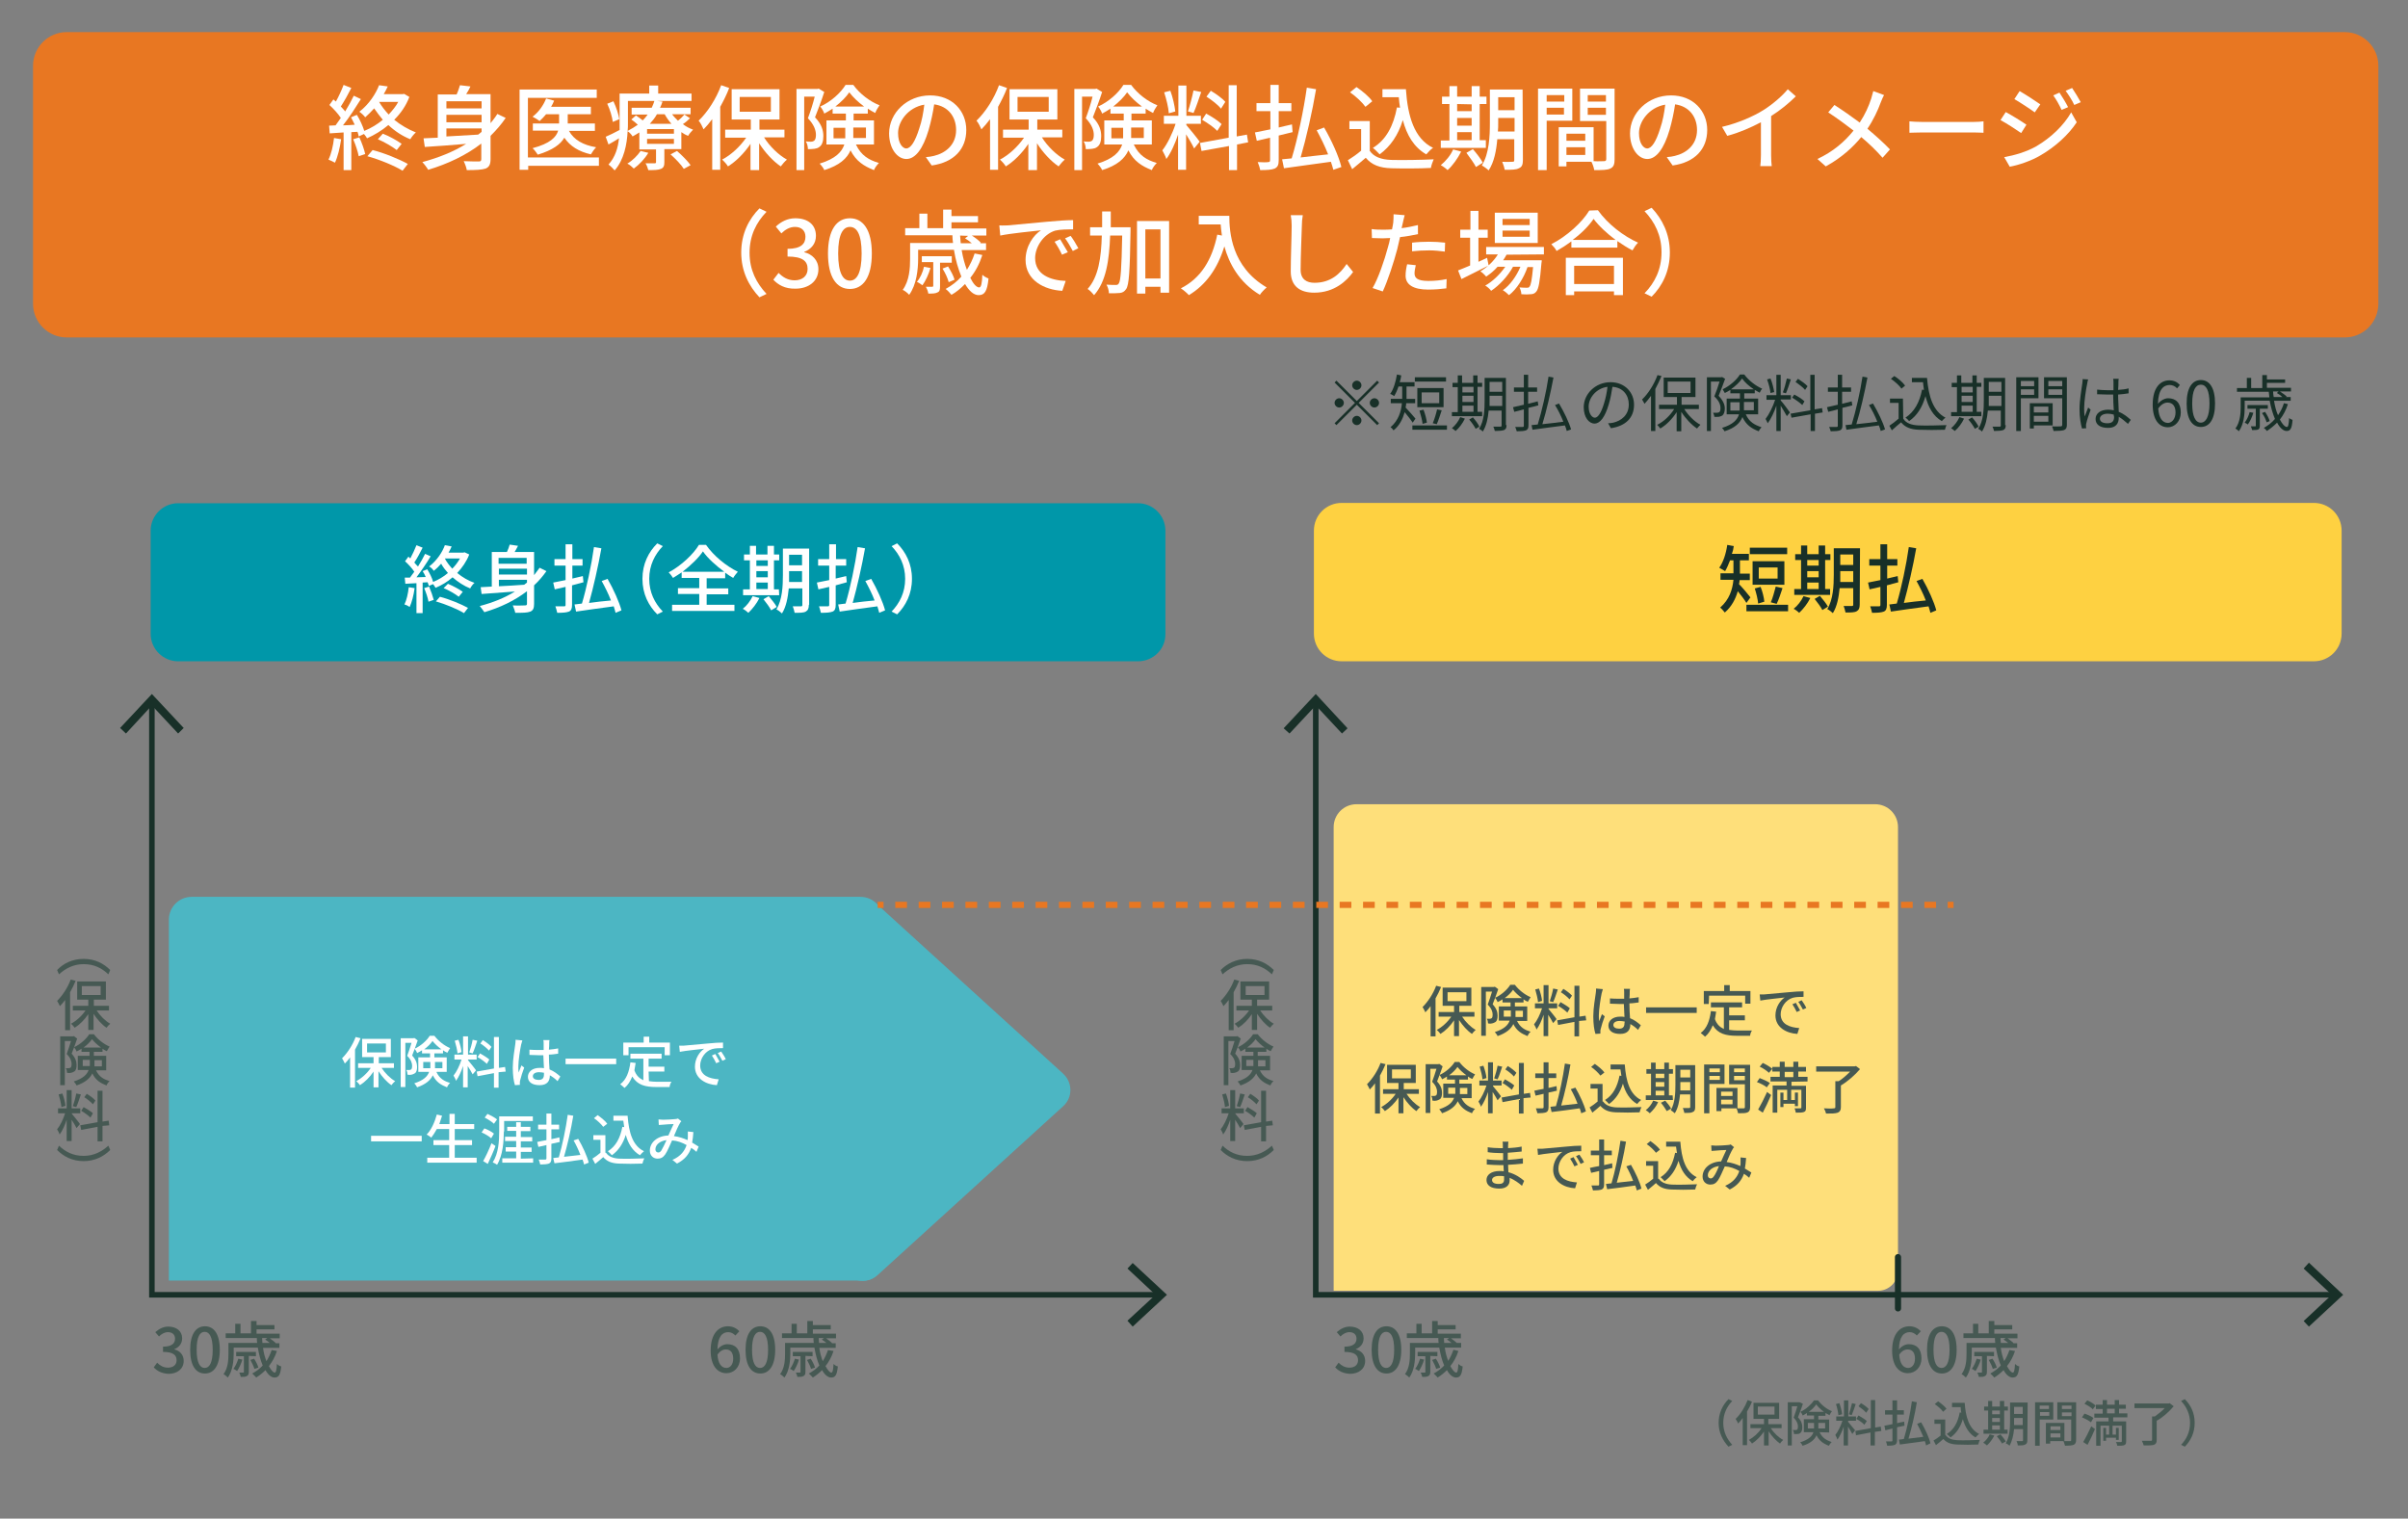 <?xml version="1.0" encoding="utf-8"?>
<!-- Generator: Adobe Illustrator 28.1.0, SVG Export Plug-In . SVG Version: 6.00 Build 0)  -->
<svg version="1.1" id="レイヤー_1" xmlns="http://www.w3.org/2000/svg" xmlns:xlink="http://www.w3.org/1999/xlink" x="0px"
	 y="0px" viewBox="0 0 780 491.9" style="enable-background:new 0 0 780 491.9;" xml:space="preserve">
<rect x="0" y="0" width="780" height="491.9" fill="#808080" stroke="none"/>
<style type="text/css">
	.st0{fill:#E87722;}
	.st1{fill:#FFFFFF;}
	.st2{fill:#183028;}
	.st3{fill:#0097A9;}
	.st4{fill:#FED141;}
	.st5{fill:#465953;}
	.st6{fill:none;stroke:#183028;stroke-width:1.797;stroke-miterlimit:10;}
	.st7{fill:#FEDF7A;}
	.st8{fill:none;stroke:#183028;stroke-width:1.808;stroke-miterlimit:10;}
	.st9{fill:#4CB6C3;}
	.st10{fill:none;stroke:#E87722;stroke-width:2;stroke-miterlimit:10;}
	.st11{fill:none;stroke:#E87722;stroke-width:2;stroke-miterlimit:10;stroke-dasharray:3.788,3.788;}
	.st12{fill:none;stroke:#183028;stroke-width:2;stroke-linecap:round;stroke-miterlimit:10;}
</style>
<path class="st0" d="M759.5,109.3H21.6c-6,0-10.9-4.9-10.9-10.9V21.3c0-6,4.9-10.9,10.9-10.9h737.9c6,0,10.9,4.9,10.9,10.9v77.2
	C770.3,104.5,765.5,109.3,759.5,109.3z"/>
<g>
	<path class="st1" d="M110.5,45.1c-0.4,2.8-1.1,5.7-2,7.6c-0.5-0.3-1.6-0.8-2.1-1c0.9-1.8,1.5-4.4,1.8-7L110.5,45.1z M132.6,31.4
		c-1.1,2.9-2.8,5.3-4.9,7.4c2.1,1.7,4.5,3.1,7,4.1c-0.6,0.5-1.4,1.5-1.8,2.2c-2.5-1-5-2.6-7.1-4.6c-2.1,1.8-4.5,3.2-6.9,4.3
		c-0.2-0.4-0.6-0.9-1-1.4l-1.7,0.8c-0.1-0.5-0.2-1-0.4-1.5l-2,0.1v12.3h-2.5V42.9c-1.6,0.1-3.2,0.2-4.5,0.3l-0.2-2.5l2.1-0.1
		c0.5-0.7,1.1-1.5,1.7-2.4c-0.9-1.4-2.4-3-3.7-4.2l1.3-1.8c0.3,0.2,0.5,0.5,0.8,0.7c0.9-1.6,1.9-3.8,2.5-5.4l2.5,1
		c-1,2-2.3,4.3-3.4,6c0.5,0.6,1.1,1.1,1.4,1.6c1.1-1.8,2.1-3.6,2.8-5.1l2.3,1.1c-1.7,2.7-3.8,6-5.8,8.5c1.2,0,2.5-0.1,3.8-0.2
		c-0.4-0.8-0.8-1.7-1.2-2.4l1.9-0.8c1,1.6,1.9,3.6,2.4,5.2c2.2-0.9,4.2-2.1,6-3.6c-1-1.2-1.9-2.4-2.8-3.7c-0.9,1-1.9,2-2.9,2.9
		c-0.4-0.6-1.3-1.4-1.9-1.8c3.2-2.5,5.3-5.8,6.4-8.6l2.8,0.4c-0.4,0.8-0.8,1.7-1.3,2.5h6.1l0.5-0.1L132.6,31.4z M116.4,44.5
		c0.8,1.7,1.6,4,1.9,5.4l-2.1,0.7c-0.3-1.5-1-3.7-1.8-5.5L116.4,44.5z M120.7,48.6c3.9,1,8.7,3,11.4,4.5l-1.7,2.2
		c-2.6-1.6-7.4-3.6-11.4-4.7L120.7,48.6z M124,43.3c2.1,0.8,4.6,2.2,6.1,3.3l-1.6,2c-1.4-1.1-4-2.6-6.1-3.5L124,43.3z M122.8,33
		c0.8,1.4,1.9,2.8,3.1,4.1c1.2-1.3,2.3-2.6,3.1-4.1H122.8L122.8,33z"/>
	<path class="st1" d="M163.8,38.2c-1.4,2.1-3.1,4-4.9,5.8v7.5c0,1.7-0.4,2.6-1.6,3.1c-1.2,0.4-3.1,0.5-6.1,0.5
		c-0.1-0.8-0.6-2.1-1-2.9c2.1,0.1,4.3,0.1,4.9,0.1c0.6,0,0.8-0.2,0.8-0.8v-5c-4.9,3.8-10.9,6.6-17.2,8.5c-0.4-0.7-1.3-1.9-1.9-2.5
		c5.2-1.4,10-3.3,14.2-5.9c-5,0.4-9.8,0.8-13.4,1l-0.4-2.8l4.6-0.2v-14h6.1c0.5-1,0.8-2.1,1.1-3l3.4,0.4c-0.4,0.9-0.9,1.7-1.4,2.5
		h7.9v9.4c0.8-1,1.6-2,2.2-3L163.8,38.2z M144.6,32.8v2.3H156v-2.3H144.6z M156,37.2h-11.4v2.4H156V37.2z M144.6,44.2
		c3.2-0.2,6.8-0.4,10.3-0.6c0.4-0.3,0.7-0.6,1.1-0.9v-1.1h-11.4L144.6,44.2L144.6,44.2z"/>
	<path class="st1" d="M194,53.7h-22.9V55h-2.8V29h25v2.7H171V51h23V53.7z M184.3,42.4c1.6,2.9,4.6,4.6,8.8,5.3
		c-0.6,0.6-1.3,1.6-1.7,2.3c-3.9-0.9-6.7-2.6-8.6-5.4c-1.2,2.1-3.7,4-8.6,5.5c-0.4-0.6-1.1-1.6-1.7-2.1c5.7-1.5,7.7-3.6,8.3-5.7
		h-8.2V40h8.5v-3h-4.2c-0.7,0.8-1.4,1.6-2.1,2.2c-0.5-0.4-1.7-1.1-2.3-1.4c1.9-1.4,3.5-3.6,4.4-5.9l2.6,0.7c-0.3,0.7-0.6,1.4-1,2
		h12.9V37h-7.5v3h8.8v2.4H184.3z"/>
	<path class="st1" d="M223.5,38.3c-0.7,0.7-1.5,1.4-2.3,1.9c1,0.8,2.2,1.4,3.3,1.8c-0.5,0.5-1.3,1.4-1.6,2c-0.8-0.3-1.5-0.7-2.2-1.2
		v5.5h-5.5v4.2c0,1.2-0.2,1.8-1.1,2.2c-1,0.4-2.2,0.4-4.1,0.4c-0.2-0.7-0.5-1.6-0.9-2.2c1.3,0,2.5,0,2.9,0s0.5-0.1,0.5-0.4v-4.1
		h-5.4v-5.5c-0.7,0.4-1.4,0.9-2.2,1.3c-0.3-0.6-1-1.3-1.6-1.7c-0.2,4.3-1.2,9.3-4.2,12.7c-0.4-0.5-1.4-1.5-2-1.9
		c2.2-2.4,3.1-5.5,3.4-8.5c-1.1,0.7-2.3,1.4-3.4,2l-0.9-2.5c1.2-0.5,2.8-1.3,4.5-2.2c0-0.8,0-1.5,0-2.2v-9.6h9.6v-2.6h2.9v2.6H224
		v2.4h-20.6v7.2c0,0.8,0,1.6-0.1,2.5c1.2-0.6,2.3-1.3,3.3-2c-0.6-0.6-1.4-1.2-2.1-1.7l1.5-1.3c0.7,0.5,1.5,1,2.2,1.6
		c0.6-0.6,1.1-1.2,1.6-1.9h-5.2v-2.2h6.5c0.4-0.8,0.7-1.6,0.9-2.3l2.6,0.3c-0.2,0.7-0.5,1.4-0.8,2h9.9V37h-6
		c0.5,0.7,1.2,1.4,1.9,2.1c0.8-0.6,1.6-1.4,2.1-2L223.5,38.3z M198.5,39.5c-0.2-1.6-0.9-4-1.8-5.9l2-0.8c0.9,1.9,1.7,4.3,1.9,5.8
		L198.5,39.5z M210,49.5c-1.1,1.9-3,3.9-4.7,5.1c-0.5-0.5-1.4-1.3-2.1-1.6c1.7-1,3.3-2.6,4.3-4.1L210,49.5z M218.3,41.8h-8.7v1.5
		h8.7V41.8z M218.3,45h-8.7v1.6h8.7V45z M212.8,37c-0.6,1.1-1.4,2.1-2.3,3.1h7c-0.9-1-1.6-2-2.2-3.1H212.8z M219.3,48.9
		c1.6,1.4,3.5,3.3,4.4,4.6l-2.2,1.2c-0.8-1.3-2.7-3.3-4.3-4.7L219.3,48.9z"/>
	<path class="st1" d="M236.2,28.5c-0.8,2.1-1.8,4.1-2.9,6.1V55h-2.6V38.6c-0.9,1.2-1.9,2.4-2.8,3.3c-0.3-0.7-1-2.2-1.6-2.8
		c2.9-2.8,5.7-7.1,7.3-11.5L236.2,28.5z M247.5,44.5c1.8,2.9,4.7,5.7,7.4,7.2c-0.6,0.5-1.5,1.5-2,2.2c-2.5-1.7-5.1-4.5-7-7.5v8.7
		h-2.8v-8.5c-2,3-4.7,5.7-7.3,7.3c-0.4-0.7-1.3-1.7-1.9-2.2c2.9-1.5,5.8-4.2,7.8-7.1h-6.8V42h8.3v-3.3H237v-9.8h15.5v9.8H246V42h8.1
		v2.5H247.5z M239.6,36.2h10.1v-4.8h-10.1V36.2z"/>
	<path class="st1" d="M267,29.8c-0.8,2.5-2,5.7-3,8.2c2.2,2.3,2.7,4.3,2.7,6.1c0,1.7-0.4,2.9-1.3,3.5c-0.5,0.4-1,0.5-1.6,0.6
		s-1.4,0.1-2.1,0.1c0-0.7-0.2-1.8-0.7-2.5c0.7,0.1,1.3,0.1,1.7,0.1c0.4,0,0.7-0.1,1-0.3c0.4-0.3,0.6-1,0.6-1.9
		c0-1.5-0.6-3.3-2.6-5.4c0.8-2.1,1.7-4.9,2.2-7h-3.4v23.8H258V28.8h6.8l0.4-0.1L267,29.8z M277.3,46.9c1.7,3.5,4.1,4.9,7.4,5.9
		c-0.6,0.6-1.3,1.5-1.6,2.3c-3.3-1.3-5.8-2.9-7.6-6.4c-1.1,2.6-3.6,4.9-8.5,6.4c-0.2-0.6-1-1.6-1.5-2.1c5.2-1.6,7.2-3.8,8-6.2h-5.8
		V39h6.3v-2.2h-4.3v-1.6c-0.9,0.6-1.8,1.1-2.7,1.6c-0.2-0.7-0.8-1.7-1.3-2.3c3.4-1.5,6.6-4.4,8.2-7h2.5c2.1,2.9,5.4,5.4,8.5,6.6
		c-0.5,0.7-1.1,1.7-1.4,2.5c-0.8-0.4-1.6-0.9-2.4-1.4v1.6h-4.6V39h6.6v7.8h-5.8V46.9z M273.8,44.7c0-0.4,0-0.8,0-1.1v-2.2H270v3.4
		h3.8V44.7z M279.9,34.5c-1.9-1.4-3.6-3-4.8-4.6c-1,1.5-2.6,3.1-4.5,4.6H279.9z M276.4,41.3v2.3c0,0.4,0,0.7,0,1.1h4.1v-3.4
		C280.5,41.3,276.4,41.3,276.4,41.3z"/>
	<path class="st1" d="M299.9,50.9c1-0.1,1.9-0.2,2.6-0.4c3.8-0.9,7.2-3.6,7.2-8.4c0-4.3-2.6-7.7-7.1-8.3c-0.4,2.7-1,5.5-1.8,8.3
		c-1.8,6.1-4.3,9.4-7.2,9.4c-2.9,0-5.6-3.3-5.6-8.3c0-6.6,5.8-12.3,13.3-12.3c7.1,0,11.7,5,11.7,11.2s-4,10.5-11.2,11.5L299.9,50.9z
		 M297.8,41.5c0.8-2.3,1.3-5,1.6-7.6c-5.3,0.9-8.5,5.5-8.5,9.2c0,3.4,1.5,5,2.7,5C295,48,296.4,46,297.8,41.5z"/>
	<path class="st1" d="M326.2,28.5c-0.8,2.1-1.8,4.1-2.9,6.1V55h-2.6V38.6c-0.9,1.2-1.9,2.4-2.8,3.3c-0.3-0.7-1-2.2-1.6-2.8
		c2.9-2.8,5.7-7.1,7.3-11.5L326.2,28.5z M337.5,44.5c1.8,2.9,4.7,5.7,7.4,7.2c-0.6,0.5-1.5,1.5-2,2.2c-2.5-1.7-5.1-4.5-7-7.5v8.7
		h-2.8v-8.5c-2,3-4.7,5.7-7.3,7.3c-0.4-0.7-1.3-1.7-1.9-2.2c2.9-1.5,5.8-4.2,7.8-7.1h-6.8V42h8.3v-3.3H327v-9.8h15.5v9.8H336V42h8.1
		v2.5H337.5z M329.6,36.2h10.1v-4.8h-10.1V36.2z"/>
	<path class="st1" d="M357,29.8c-0.8,2.5-2,5.7-3,8.2c2.2,2.3,2.7,4.3,2.7,6.1c0,1.7-0.4,2.9-1.3,3.5c-0.5,0.4-1,0.5-1.6,0.6
		s-1.4,0.1-2.1,0.1c0-0.7-0.2-1.8-0.7-2.5c0.7,0.1,1.3,0.1,1.7,0.1c0.4,0,0.7-0.1,1-0.3c0.4-0.3,0.6-1,0.6-1.9
		c0-1.5-0.6-3.3-2.6-5.4c0.8-2.1,1.7-4.9,2.2-7h-3.4v23.8H348V28.8h6.8l0.4-0.1L357,29.8z M367.3,46.9c1.7,3.5,4.1,4.9,7.4,5.9
		c-0.6,0.6-1.3,1.5-1.6,2.3c-3.3-1.3-5.8-2.9-7.6-6.4c-1.1,2.6-3.6,4.9-8.5,6.4c-0.2-0.6-1-1.6-1.5-2.1c5.2-1.6,7.2-3.8,8-6.2h-5.8
		V39h6.3v-2.2h-4.3v-1.6c-0.9,0.6-1.8,1.1-2.7,1.6c-0.2-0.7-0.8-1.7-1.3-2.3c3.4-1.5,6.6-4.4,8.2-7h2.5c2.1,2.9,5.4,5.4,8.5,6.6
		c-0.5,0.7-1.1,1.7-1.4,2.5c-0.8-0.4-1.6-0.9-2.4-1.4v1.6h-4.6V39h6.6v7.8h-5.8V46.9z M363.8,44.7c0-0.4,0-0.8,0-1.1v-2.2H360v3.4
		h3.8V44.7z M369.9,34.5c-1.9-1.4-3.6-3-4.8-4.6c-1,1.5-2.6,3.1-4.5,4.6H369.9z M366.4,41.3v2.3c0,0.4,0,0.7,0,1.1h4.1v-3.4
		C370.5,41.3,366.4,41.3,366.4,41.3z"/>
	<path class="st1" d="M384.2,40.4c0.9,1,3.8,4.6,4.4,5.5l-1.8,2.2c-0.5-1.1-1.6-3-2.6-4.6V55h-2.6V43.6c-1,3-2.4,6.1-3.8,7.9
		c-0.2-0.8-0.9-2-1.3-2.8c1.6-2,3.3-5.5,4.3-8.6H377v-2.6h4.7v-9.8h2.6v9.8h4.7v2.6h-4.7v0.3H384.2z M378.6,36.7
		c-0.1-1.8-0.8-4.6-1.5-6.8l2-0.5c0.8,2.1,1.4,4.9,1.6,6.7L378.6,36.7z M389.1,29.8c-0.8,2.3-1.7,5.1-2.5,6.8l-1.8-0.5
		c0.6-1.8,1.4-4.8,1.8-6.8L389.1,29.8z M400.7,46.8v8.3h-2.6v-7.8l-8.9,1.6l-0.5-2.6l9.3-1.7v-17h2.6v16.6l3.3-0.6l0.4,2.5
		L400.7,46.8z M394.3,42.4c-1-1.1-3.2-2.6-4.9-3.6l1.3-2c1.7,0.9,3.9,2.3,5,3.4L394.3,42.4z M395.5,35.2c-0.9-1.2-3-2.8-4.7-3.9
		l1.4-1.9c1.7,1,3.8,2.5,4.7,3.6L395.5,35.2z"/>
	<path class="st1" d="M414.2,43.9v7.9c0,1.6-0.3,2.3-1.3,2.8c-1,0.4-2.4,0.5-4.7,0.5c-0.1-0.7-0.5-1.9-0.8-2.6c1.5,0.1,3,0.1,3.4,0
		c0.5,0,0.6-0.2,0.6-0.7v-7.2l-4.3,1l-0.6-2.7c1.4-0.3,3.1-0.6,5-1V36H407v-2.6h4.5v-5.9h2.7v5.9h4.1V36h-4.1v5.3
		c1.4-0.3,2.8-0.7,4.3-1l0.2,2.5L414.2,43.9z M431.9,55c-0.2-0.8-0.5-1.7-0.8-2.6c-5.5,0.8-11.2,1.5-15.2,2.1l-0.6-2.9
		c0.9-0.1,2-0.2,3.1-0.3c1.9-6.2,3.9-15.7,4.9-22.9l3,0.5c-1.2,7.2-3.2,15.9-5,22.1c2.8-0.3,5.8-0.7,8.9-1c-1-2.6-2.4-5.4-3.7-7.8
		l2.4-0.9c2.4,4.1,4.8,9.4,5.6,12.8L431.9,55z"/>
	<path class="st1" d="M443.6,48.7c1.3,2.1,3.8,3,7.1,3.1c3.3,0.1,10,0,13.7-0.2c-0.3,0.7-0.8,2-0.9,2.8c-3.4,0.2-9.4,0.2-12.8,0.1
		c-3.8-0.1-6.4-1.1-8.3-3.4c-1.4,1.2-2.8,2.4-4.4,3.7l-1.4-2.9c1.3-0.8,2.9-1.9,4.3-3.1v-7h-3.8v-2.6h6.6v9.5H443.6z M442.3,34.6
		c-1-1.4-3.1-3.4-5-4.7l2.1-1.7c1.9,1.3,4.1,3.1,5.1,4.6L442.3,34.6z M455.4,28.9c0.6,8.8,2.7,16,8.8,19c-0.7,0.4-1.6,1.4-2.2,2.1
		c-4-2.3-6.3-6.2-7.6-11.1c-1.5,4.9-4,8.5-7.5,11.1c-0.5-0.5-1.5-1.6-2.2-2.1c4.3-2.6,6.7-7.2,7.8-13.1l1,0.1
		c-0.2-1.1-0.3-2.3-0.4-3.4h-5.3v-2.6C447.8,28.9,455.4,28.9,455.4,28.9z"/>
	<path class="st1" d="M473.3,49.1c-1.1,2.2-2.8,4.6-4.4,6c-0.5-0.5-1.6-1.3-2.2-1.6c1.6-1.3,3.2-3.2,4-5.1L473.3,49.1z M481.3,47.9
		h-14.6v-2.4h2.8V33.7h-2.4v-2.4h2.4v-3.4h2.5v3.4h4.7v-3.4h2.6v3.4h2.2v2.4h-2.2v11.7h2V47.9z M472,33.7V36h4.7v-2.2L472,33.7
		L472,33.7z M472,40.7h4.7v-2.5H472V40.7z M472,45.4h4.7v-2.6H472V45.4z M477.1,48.3c1.2,1.4,2.6,3.2,3.2,4.4l-2.2,1.4
		c-0.6-1.2-2-3.1-3.1-4.6L477.1,48.3z M493.3,51.8c0,1.5-0.3,2.3-1.3,2.7c-0.9,0.5-2.3,0.5-4.6,0.5c-0.1-0.7-0.5-1.9-0.8-2.6
		c1.4,0.1,2.9,0,3.3,0c0.5,0,0.6-0.1,0.6-0.6v-6.7H485c-0.3,3.6-1,7.4-2.8,10.1c-0.5-0.5-1.6-1.3-2.2-1.6c2.4-3.9,2.6-9.5,2.6-13.8
		V29h10.6L493.3,51.8L493.3,51.8z M490.6,42.6v-4.4h-5.3v1.6c0,0.9,0,1.8-0.1,2.8C485.2,42.6,490.6,42.6,490.6,42.6z M485.3,31.5
		v4.2h5.3v-4.2H485.3z"/>
	<path class="st1" d="M501,39.2v15.9h-2.8V28.7h11.1v10.4H501V39.2z M501,30.8v2.1h5.7v-2.1C506.7,30.8,501,30.8,501,30.8z
		 M506.6,37.1v-2.2H501v2.2H506.6z M523,51.6c0,1.6-0.3,2.5-1.4,3c-1,0.5-2.7,0.5-5.2,0.5c-0.1-0.8-0.5-1.9-0.9-2.7h-8.1v1.5h-2.5
		V41.2h11.3v11c1.5,0.1,2.9,0,3.4,0s0.7-0.2,0.7-0.7V39.2h-8.5V28.7H523V51.6z M507.4,43.3v2.3h6.1v-2.3H507.4z M513.5,50.2v-2.5
		h-6.1v2.5H513.5z M514.3,30.8v2.1h5.9v-2.1C520.2,30.8,514.3,30.8,514.3,30.8z M520.2,37.2v-2.3h-5.9v2.3H520.2z"/>
	<path class="st1" d="M539.9,50.9c1-0.1,1.9-0.2,2.6-0.4c3.8-0.9,7.2-3.6,7.2-8.4c0-4.3-2.6-7.7-7.1-8.3c-0.4,2.7-1,5.5-1.8,8.3
		c-1.8,6.1-4.3,9.4-7.2,9.4s-5.6-3.3-5.6-8.3c0-6.6,5.8-12.3,13.3-12.3c7.1,0,11.7,5,11.7,11.2s-4,10.5-11.2,11.5L539.9,50.9z
		 M537.8,41.5c0.8-2.3,1.3-5,1.6-7.6c-5.3,0.9-8.5,5.5-8.5,9.2c0,3.4,1.5,5,2.7,5C535,48,536.4,46,537.8,41.5z"/>
	<path class="st1" d="M573.7,50.3c0,1.2,0.1,2.9,0.2,3.5h-3.7c0.1-0.7,0.2-2.3,0.2-3.5V39.6c-3.2,1.7-7.1,3.4-10.9,4.4l-1.7-2.9
		c5.1-1.2,10.2-3.4,13.5-5.5c3-1.9,6.1-4.6,7.8-6.7l2.6,2.3c-2.2,2.2-5,4.5-8,6.4L573.7,50.3L573.7,50.3z"/>
	<path class="st1" d="M610.3,30.8c-0.4,0.6-0.8,1.7-1.1,2.4c-0.9,2.5-2.4,5.7-4.3,8.5c2.6,2.2,5.2,4.5,7.3,6.7l-2.4,2.7
		c-2.2-2.5-4.4-4.6-6.9-6.7c-2.7,3.3-6.4,6.7-11.5,9.5l-2.7-2.4c5.1-2.4,8.7-5.5,11.7-9.2c-2.2-1.7-5.3-4-8.2-5.9l2-2.4
		c2.5,1.6,5.8,3.9,8.2,5.7c1.7-2.6,2.9-5.2,3.7-7.7c0.2-0.7,0.5-1.8,0.7-2.5L610.3,30.8z"/>
	<path class="st1" d="M618.4,39.3c1,0.1,2.8,0.2,4.4,0.2h16.3c1.5,0,2.6-0.1,3.4-0.2V43c-0.7,0-2-0.1-3.3-0.1h-16.3
		c-1.7,0-3.5,0.1-4.4,0.1v-3.7H618.4z"/>
	<path class="st1" d="M656.4,40.4l-1.7,2.7c-1.6-1.1-4.8-3.2-6.7-4.2l1.7-2.6C651.6,37.3,655,39.4,656.4,40.4z M659.4,47.5
		c5-2.9,9.1-6.9,11.5-11.1l1.8,3.2c-2.7,4.1-6.9,7.9-11.7,10.7c-3,1.8-7.2,3.2-10,3.7l-1.8-3.1C652.6,50.3,656.3,49.2,659.4,47.5z
		 M660.9,33.8l-1.8,2.6c-1.5-1.1-4.7-3.2-6.6-4.3l1.7-2.6C656.1,30.6,659.5,32.8,660.9,33.8z M669.9,34.7l-2.1,0.9
		c-0.8-1.7-1.7-3.3-2.7-4.7l2-0.9C667.9,31.2,669.2,33.3,669.9,34.7z M674,33.1l-2.1,0.9c-0.8-1.7-1.8-3.2-2.8-4.6l2.1-0.9
		C672,29.7,673.3,31.8,674,33.1z"/>
	<path class="st1" d="M240.1,81.8c0-6.1,2.5-10.9,5.9-14.3l2.3,1.1c-3.3,3.4-5.5,7.7-5.5,13.3c0,5.5,2.2,9.8,5.5,13.3l-2.3,1.1
		C242.6,92.7,240.1,87.9,240.1,81.8z"/>
	<path class="st1" d="M250.5,90.6l1.7-2.2c1.3,1.3,2.9,2.4,5.2,2.4c2.5,0,4.2-1.4,4.2-3.7c0-2.5-1.6-4-6.5-4v-2.5
		c4.3,0,5.8-1.6,5.8-3.9c0-2-1.3-3.2-3.4-3.2c-1.7,0-3.2,0.9-4.4,2.1l-1.8-2.2c1.7-1.6,3.8-2.7,6.3-2.7c4,0,6.7,2,6.7,5.7
		c0,2.5-1.5,4.3-3.8,5.2v0.1c2.5,0.6,4.6,2.5,4.6,5.5c0,4-3.3,6.3-7.4,6.3C254.2,93.6,252,92.2,250.5,90.6z"/>
	<path class="st1" d="M268.2,82.1c0-7.6,2.8-11.4,7.1-11.4c4.3,0,7.1,3.8,7.1,11.4c0,7.7-2.8,11.5-7.1,11.5S268.2,89.8,268.2,82.1z
		 M279.1,82.1c0-6.3-1.6-8.6-3.8-8.6s-3.8,2.3-3.8,8.6c0,6.4,1.6,8.8,3.8,8.8S279.1,88.5,279.1,82.1z"/>
	<path class="st1" d="M318.2,82.6c-0.9,2.8-2.2,5.3-3.9,7.4c1,2,2,3.1,2.9,3.1c0.6,0,0.9-1.3,1-4.1c0.5,0.5,1.4,1,2,1.2
		c-0.4,4.2-1.3,5.4-3.2,5.4c-1.6,0-3.1-1.4-4.4-3.6c-1.4,1.4-2.8,2.6-4.4,3.5c-0.4-0.5-1.3-1.5-1.9-1.9c2-1.1,3.7-2.4,5.1-4
		c-1-2.5-1.9-5.4-2.4-8.7h-11.6v2.9c0,3.5-0.5,8.4-2.9,11.7c-0.4-0.5-1.5-1.4-2.1-1.6c2.2-3,2.4-7.1,2.4-10.1v-5.1h13.9
		c-0.1-0.8-0.2-1.6-0.2-2.5h-15.3v-2.3h4.6v-4.7h2.6v4.7h5.1v-6h2.7V70h8.6v2h-8.6v2h11.3v2.3h-4.7c1.1,0.7,2.3,1.6,2.9,2.3
		l-0.2,0.2h1.9V81h-7.9c0.4,2.4,1,4.6,1.7,6.4c1-1.6,1.9-3.4,2.5-5.3L318.2,82.6z M301.4,86.8c-0.6,2.1-1.6,4.2-2.6,5.6
		c-0.4-0.3-1.3-0.9-1.8-1.1c1.1-1.3,1.9-3.1,2.3-4.9L301.4,86.8z M304.5,85.1v7.6c0,1.1-0.1,1.7-0.8,2c-0.7,0.4-1.7,0.4-3,0.4
		c-0.1-0.7-0.4-1.5-0.8-2.2c0.9,0,1.7,0,2,0s0.4-0.1,0.4-0.4v-7.6h-3.7V83h9.7v2.1H304.5z M307.3,91.4c-0.3-1.2-1.1-3-2-4.4l1.8-0.7
		c0.8,1.3,1.8,3.1,2.1,4.3L307.3,91.4z M311,76.3c0.1,0.8,0.1,1.6,0.2,2.5h3.6c-0.7-0.6-1.5-1.2-2.2-1.6l1-0.8L311,76.3L311,76.3z"
		/>
	<path class="st1" d="M326.5,73c2.2-0.2,7.5-0.7,12.9-1.2c3.2-0.3,6.2-0.5,8.2-0.5v3c-1.7,0-4.2,0-5.8,0.4c-3.9,1.2-6.5,5.4-6.5,8.9
		c0,5.4,5,7.2,9.9,7.4l-1.1,3.2c-5.8-0.3-11.9-3.4-11.9-10c0-4.5,2.6-8.1,5-9.6c-2.6,0.3-9.9,1-13.2,1.7l-0.3-3.3
		C324.9,73.1,325.9,73,326.5,73z M345.9,81.7l-1.9,0.8c-0.7-1.5-1.5-2.9-2.4-4.2l1.8-0.8C344.1,78.7,345.2,80.5,345.9,81.7z
		 M349.3,80.4l-1.8,0.9c-0.8-1.5-1.6-2.9-2.5-4.1l1.8-0.8C347.5,77.3,348.6,79.1,349.3,80.4z"/>
	<path class="st1" d="M366.2,73.5c0,0,0,1,0,1.4c-0.2,13-0.5,17.4-1.4,18.7c-0.6,0.9-1.2,1.2-2.1,1.3c-0.8,0.1-2.2,0.1-3.5,0.1
		c0-0.8-0.3-2-0.8-2.8c1.3,0.1,2.5,0.1,3,0.1s0.8-0.1,1-0.5c0.6-0.8,0.9-4.7,1.1-15.5h-3.9c-0.3,8-1.3,14.9-5.2,19.3
		c-0.5-0.6-1.4-1.6-2.1-2c3.5-3.9,4.4-10.1,4.6-17.3h-3.8v-2.7h3.9c0-1.6,0-3.3,0-5.1h2.8c0,1.7,0,3.4,0,5.1h6.4V73.5z M378.7,71.6
		v23.2h-2.8v-1.9H371v2.2h-2.7V71.6H378.7z M375.9,90.2V74.3H371v15.9C371,90.2,375.9,90.2,375.9,90.2z"/>
	<path class="st1" d="M398.2,69.8c0,5.4,0.7,16.6,12.1,23.3c-0.6,0.5-1.8,1.7-2.2,2.4c-6.8-4.1-10-10.2-11.5-15.7
		c-2.2,7.2-6,12.5-11.5,15.8c-0.5-0.6-1.8-1.7-2.6-2.2c6.5-3.3,10.1-9.2,11.8-17.4l1.5,0.3c-0.2-1.3-0.3-2.5-0.4-3.6h-7.1v-2.8h9.9
		V69.8z"/>
	<path class="st1" d="M422,69.7c-0.2,1.1-0.3,2.3-0.3,3.4c-0.1,3.3-0.4,10.1-0.4,14.3c0,3.1,2,4.2,4.5,4.2c5.2,0,8.3-2.9,10.4-6.1
		l2.1,2.6c-2,2.8-6,6.7-12.6,6.7c-4.5,0-7.6-2-7.6-6.9c0-4.2,0.3-11.9,0.3-14.8c0-1.2-0.1-2.4-0.3-3.4L422,69.7z"/>
	<path class="st1" d="M459.5,75.8c-1.9,0.4-3.9,0.8-6,1c-0.3,1.3-0.6,2.6-0.9,3.9c-1.1,4.2-3.1,10.3-4.7,13.7l-3.3-1.1
		c1.8-3,3.9-9.1,5-13.3c0.3-0.9,0.5-1.9,0.7-2.9c-0.8,0-1.6,0.1-2.4,0.1c-1.4,0-2.5-0.1-3.5-0.1l-0.1-2.9c1.4,0.2,2.5,0.2,3.6,0.2
		c0.9,0,1.9,0,3-0.1c0.2-0.9,0.3-1.6,0.4-2.2c0.1-1,0.1-2,0.1-2.7l3.6,0.3c-0.2,0.8-0.5,1.9-0.6,2.5l-0.4,1.7c1.8-0.2,3.6-0.6,5.3-1
		v2.9H459.5z M458.6,85.9c-0.2,0.9-0.4,1.9-0.4,2.6c0,1.4,0.7,2.5,4.5,2.5c2,0,4-0.2,5.9-0.6l-0.1,3c-1.6,0.2-3.6,0.4-5.9,0.4
		c-4.8,0-7.3-1.6-7.3-4.5c0-1.2,0.2-2.5,0.5-3.7L458.6,85.9z M457.4,78.6c1.6-0.2,3.6-0.3,5.5-0.3c1.7,0,3.5,0.1,5.2,0.3l-0.1,2.9
		c-1.5-0.2-3.3-0.4-5-0.4c-2,0-3.8,0.1-5.6,0.3V78.6z"/>
	<path class="st1" d="M482.2,86c-3,1.5-6.2,3.1-8.8,4.4l-1.1-2.8c1.1-0.4,2.4-1,3.9-1.6v-9H473v-2.6h3.3v-6.1h2.6v6.1h3V77h-3v7.8
		c0.9-0.4,1.8-0.8,2.8-1.3L482.2,86z M488,82.5c-0.3,0.6-0.7,1.2-1.1,1.8h12.5c0,0,0,0.7-0.1,1c-0.5,6-0.9,8.3-1.7,9.2
		c-0.5,0.6-1.1,0.8-1.8,0.8c-0.7,0.1-1.8,0.1-3,0c0-0.7-0.3-1.6-0.6-2.2c1,0.1,2,0.1,2.3,0.1c0.5,0,0.7,0,0.9-0.3
		c0.5-0.5,0.8-2.2,1.2-6.4h-1.8c-1.2,3.5-3.5,7.2-6,9.1c-0.5-0.5-1.3-1.2-2-1.6c2.3-1.6,4.4-4.5,5.7-7.6h-2.4
		c-1.6,3-4.5,6.1-7.1,7.8c-0.4-0.6-1.2-1.3-1.9-1.7c2.4-1.3,4.8-3.7,6.5-6.1h-2.5c-1.1,1.3-2.4,2.3-3.7,3.2
		c-0.4-0.5-1.3-1.4-1.9-1.7c2.2-1.3,4.3-3.2,5.7-5.5h-3.8V80h18.7v2.4L488,82.5L488,82.5z M498.1,78.7h-13.9v-9.8h13.9V78.7z
		 M495.5,70.9h-8.8v2h8.8V70.9z M495.5,74.7h-8.8v2h8.8V74.7z"/>
	<path class="st1" d="M517.6,68.1c3.2,4.5,8.3,8.4,13,10.5c-0.7,0.7-1.3,1.6-1.8,2.5c-1.6-0.8-3.3-1.9-4.9-3v2.1H509v-2
		c-1.5,1.1-3.2,2.2-4.8,3.1c-0.3-0.7-1.1-1.6-1.7-2.2c5.1-2.6,10-7.1,12.3-10.9L517.6,68.1L517.6,68.1z M507.2,83.5h18.5v12.1h-2.9
		v-1.2h-12.9v1.2h-2.7L507.2,83.5L507.2,83.5z M523.3,77.7c-2.8-2.1-5.4-4.5-7.1-6.8c-1.5,2.2-3.9,4.7-6.8,6.8H523.3z M509.9,86.1
		V92h12.9v-5.9H509.9z"/>
	<path class="st1" d="M540.9,81.8c0,6.1-2.5,10.9-5.9,14.3l-2.3-1.1c3.3-3.4,5.5-7.7,5.5-13.3c0-5.5-2.2-9.8-5.5-13.3l2.3-1.1
		C538.4,70.9,540.9,75.7,540.9,81.8z"/>
</g>
<g>
	<path class="st2" d="M439.5,129.9l6.6-6.6l0.6,0.6l-6.6,6.6l6.6,6.6l-0.6,0.6l-6.6-6.6l-6.6,6.6l-0.6-0.6l6.6-6.6l-6.6-6.6l0.6-0.6
		L439.5,129.9z M435.3,130.5c0,0.8-0.7,1.5-1.5,1.5s-1.5-0.7-1.5-1.5s0.7-1.5,1.5-1.5S435.3,129.7,435.3,130.5z M439.5,126.3
		c-0.8,0-1.5-0.7-1.5-1.5s0.7-1.5,1.5-1.5s1.5,0.7,1.5,1.5C441,125.6,440.3,126.3,439.5,126.3z M439.5,134.7c0.8,0,1.5,0.7,1.5,1.5
		s-0.7,1.5-1.5,1.5s-1.5-0.7-1.5-1.5S438.7,134.7,439.5,134.7z M443.7,130.5c0-0.8,0.7-1.5,1.5-1.5s1.5,0.7,1.5,1.5
		s-0.7,1.5-1.5,1.5S443.7,131.3,443.7,130.5z"/>
	<path class="st2" d="M457.6,136.9c-0.5-0.8-1.7-2.3-2.6-3.4c-0.6,2.1-1.6,4.3-3.6,5.9c-0.2-0.3-0.7-0.9-1-1
		c2.6-2.2,3.5-5.2,3.7-7.8h-3.6v-1.4h3.7c0-0.2,0-0.5,0-0.7v-3.3H453c-0.4,1.2-0.9,2.3-1.4,3.1c-0.3-0.2-0.9-0.6-1.3-0.7
		c1.1-1.5,1.8-3.9,2.2-6.3l1.4,0.3c-0.1,0.8-0.3,1.5-0.5,2.2h4.8v1.4h-2.6v3.3c0,0.2,0,0.5,0,0.7h2.8v1.4h-2.9
		c0,0.5-0.1,0.9-0.2,1.4c0.8,0.8,2.8,3.1,3.2,3.6L457.6,136.9z M468.7,137.8v1.4h-11.2v-1.4H468.7z M468.5,123.6h-10.2v-1.4h10.1
		v1.4H468.5z M467.6,131.9h-8.5v-6.2h8.5V131.9z M460.8,137.3c-0.1-1.2-0.6-2.9-1-4.3l1.3-0.3c0.5,1.3,1,3.1,1.1,4.2L460.8,137.3z
		 M466.2,127.1h-5.7v3.5h5.7V127.1z M464.1,137.1c0.5-1.2,1.1-3.1,1.4-4.5l1.5,0.3c-0.5,1.5-1.1,3.4-1.6,4.5L464.1,137.1z"/>
	<path class="st2" d="M480.1,134.8h-9.8v-1.3h1.9v-8.1h-1.7V124h1.7v-2.4h1.4v2.4h3.6v-2.4h1.4v2.4h1.5v1.3h-1.5v8.1h1.5V134.8z
		 M474.5,135.6c-0.7,1.5-1.9,3.1-3,4c-0.3-0.2-0.8-0.7-1.2-0.9c1.1-0.9,2.1-2.2,2.7-3.6L474.5,135.6z M473.7,125.3v1.8h3.6v-1.8
		H473.7z M473.7,130.2h3.6v-2h-3.6V130.2z M473.7,133.4h3.6v-2h-3.6V133.4z M477.1,135.2c0.8,0.9,1.7,2.1,2.1,3l-1.2,0.7
		c-0.4-0.8-1.3-2.1-2.1-3L477.1,135.2z M488,137.7c0,0.9-0.2,1.3-0.8,1.6c-0.6,0.2-1.5,0.3-3,0.3c-0.1-0.4-0.3-1.1-0.5-1.4
		c1.1,0,2.1,0,2.3,0c0.3,0,0.4-0.1,0.4-0.4V133h-4.2c-0.2,2.4-0.7,4.9-1.9,6.8c-0.2-0.3-0.8-0.7-1.2-0.9c1.7-2.6,1.8-6.4,1.8-9.3
		v-7.2h6.9v15.3H488z M486.6,131.5v-3.3h-4.1v1.3c0,0.6,0,1.3,0,2H486.6z M482.5,123.7v3.2h4.1v-3.2H482.5z"/>
	<path class="st2" d="M498.3,131.3c-1.1,0.3-2.2,0.6-3.2,0.8v5.7c0,0.9-0.2,1.3-0.8,1.6c-0.6,0.2-1.5,0.3-3,0.3
		c-0.1-0.4-0.3-1-0.5-1.4c1.1,0,2.1,0,2.4,0s0.4-0.1,0.4-0.4v-5.3c-1.1,0.3-2.2,0.6-3.1,0.8l-0.4-1.5c0.9-0.2,2.1-0.5,3.5-0.8v-4.2
		h-3.2v-1.4h3.2v-4.1h1.4v4.1h2.9v1.4H495v3.9l3.1-0.8L498.3,131.3z M507.5,139.6c-0.1-0.5-0.3-1.1-0.6-1.8c-3.8,0.5-7.8,1-10.5,1.4
		l-0.3-1.5c0.6-0.1,1.3-0.1,2-0.2c1.3-4.2,2.8-10.7,3.5-15.5l1.6,0.3c-0.9,4.8-2.3,10.9-3.6,15.1c2.1-0.2,4.4-0.5,6.8-0.8
		c-0.7-1.8-1.7-3.8-2.7-5.4l1.3-0.5c1.6,2.7,3.3,6.2,3.9,8.4L507.5,139.6z"/>
	<path class="st2" d="M520.9,137.1c0.6,0,1.2-0.1,1.7-0.2c2.5-0.6,5-2.4,5-5.9c0-3-1.9-5.5-5.3-5.7c-0.3,1.8-0.6,3.8-1.2,5.7
		c-1.2,4.1-2.8,6.2-4.6,6.2s-3.5-2-3.5-5.3c0-4.3,3.8-8.1,8.7-8.1c4.6,0,7.6,3.3,7.6,7.3c0,4.2-2.7,6.9-7.5,7.6L520.9,137.1z
		 M519.6,130.6c0.5-1.6,0.9-3.5,1.1-5.3c-3.8,0.5-6.1,3.7-6.1,6.4c0,2.5,1.2,3.6,2,3.6C517.5,135.3,518.6,134,519.6,130.6z"/>
	<path class="st2" d="M538.2,121.8c-0.6,1.4-1.3,2.9-2,4.2v13.6h-1.4v-11.4c-0.7,1-1.4,1.8-2.1,2.6c-0.2-0.3-0.6-1.1-0.8-1.4
		c2-1.9,3.9-4.9,5-7.9L538.2,121.8z M545.5,132.4c1.3,2.1,3.3,4.1,5.3,5.2c-0.3,0.3-0.8,0.8-1.1,1.2c-1.8-1.2-3.7-3.2-5.1-5.4v6.3
		h-1.5v-6.2c-1.4,2.2-3.4,4.2-5.3,5.3c-0.3-0.4-0.7-0.9-1-1.2c2.1-1,4.2-3,5.5-5.1h-4.9v-1.4h5.8v-2.5h-4.3v-6.3h10.3v6.3h-4.5v2.5
		h5.6v1.4h-4.8V132.4z M540.2,127.3h7.4v-3.7h-7.4V127.3z"/>
	<path class="st2" d="M558.8,122.7c-0.6,1.7-1.4,3.8-2.1,5.5c1.5,1.6,2,2.9,2,4.1c0,1.1-0.3,1.9-0.8,2.3c-0.3,0.2-0.7,0.3-1.1,0.4
		c-0.4,0-1,0.1-1.5,0c0-0.4-0.2-0.9-0.4-1.3c0.5,0,1,0,1.3,0s0.5-0.1,0.7-0.2c0.3-0.2,0.4-0.7,0.4-1.3c0-1.1-0.4-2.3-2-3.8
		c0.6-1.5,1.3-3.4,1.7-4.8h-2.8v16h-1.3v-17.4h4.7l0.2-0.1L558.8,122.7z M565.5,134.2c1.1,2.5,2.8,3.4,5.1,4.2
		c-0.3,0.3-0.7,0.8-0.9,1.3c-2.4-0.9-4.1-2.1-5.3-4.6c-0.7,1.8-2.3,3.5-5.8,4.6c-0.1-0.3-0.6-0.9-0.8-1.1c3.6-1.1,5-2.7,5.5-4.4h-4
		v-5.1h4.3v-1.7h-3.1v-1.1c-0.6,0.4-1.2,0.7-1.8,1c-0.2-0.4-0.5-0.9-0.7-1.2c2.3-1.1,4.5-3,5.6-4.8h1.4c1.4,1.9,3.7,3.7,5.8,4.6
		c-0.3,0.3-0.6,0.9-0.8,1.3c-0.5-0.3-1.1-0.6-1.6-0.9v1.1H565v1.7h4.5v5.1H565.5z M563.5,133c0-0.3,0-0.7,0-1v-1.7h-3v2.7H563.5z
		 M568.1,126.1c-1.5-1-2.9-2.2-3.8-3.5c-0.8,1.2-2.1,2.4-3.6,3.5H568.1z M564.9,130.3v1.7c0,0.3,0,0.6,0,0.9h3.2v-2.7h-3.2V130.3z"
		/>
	<path class="st2" d="M576.8,129.7c0.6,0.6,2.6,3.3,3,3.9l-1,1.2c-0.4-0.7-1.3-2.3-2-3.4v8.2h-1.4v-8.2c-0.7,2.1-1.8,4.4-2.8,5.7
		c-0.2-0.4-0.5-1.1-0.7-1.4c1.1-1.4,2.4-4,3.1-6.2h-2.8V128h3.2v-6.6h1.4v6.6h3.3v1.4h-3.3V129.7z M573.5,127.3
		c-0.1-1.2-0.6-3-1.1-4.4l1.1-0.3c0.6,1.4,1,3.2,1.2,4.4L573.5,127.3z M580.1,122.9c-0.5,1.5-1.1,3.4-1.6,4.5l-1-0.3
		c0.5-1.2,1-3.2,1.3-4.5L580.1,122.9z M587.9,134v5.6h-1.4v-5.4l-6.2,1.1L580,134l6.4-1.1v-11.5h1.4v11.2l2.4-0.4l0.2,1.4L587.9,134
		z M583.8,131.2c-0.7-0.7-2.1-1.7-3.3-2.4l0.7-1c1.2,0.6,2.6,1.5,3.3,2.2L583.8,131.2z M584.7,126.3c-0.6-0.8-2-1.8-3.1-2.6l0.8-1
		c1.1,0.7,2.5,1.7,3.1,2.4L584.7,126.3z"/>
	<path class="st2" d="M600,131.3c-1.1,0.3-2.2,0.6-3.2,0.8v5.7c0,0.9-0.2,1.3-0.8,1.6c-0.6,0.2-1.5,0.3-3,0.3
		c-0.1-0.4-0.3-1-0.5-1.4c1.1,0,2.1,0,2.4,0c0.3,0,0.4-0.1,0.4-0.4v-5.3c-1.1,0.3-2.2,0.6-3.1,0.8l-0.4-1.5c0.9-0.2,2.1-0.5,3.5-0.8
		v-4.2h-3.2v-1.4h3.2v-4.1h1.4v4.1h2.9v1.4h-2.9v3.9l3.1-0.8L600,131.3z M609.2,139.6c-0.1-0.5-0.3-1.1-0.6-1.8
		c-3.8,0.5-7.8,1-10.5,1.4l-0.3-1.5c0.6-0.1,1.3-0.1,2-0.2c1.3-4.2,2.8-10.7,3.5-15.5l1.6,0.3c-0.9,4.8-2.3,10.9-3.6,15.1
		c2.1-0.2,4.4-0.5,6.8-0.8c-0.7-1.8-1.7-3.8-2.7-5.4l1.3-0.5c1.6,2.7,3.3,6.2,3.9,8.4L609.2,139.6z"/>
	<path class="st2" d="M616.5,135.6c0.9,1.5,2.7,2.1,5,2.2c2.2,0.1,6.6,0,9-0.1c-0.2,0.4-0.4,1.1-0.5,1.5c-2.2,0.1-6.3,0.1-8.5,0
		c-2.6-0.1-4.4-0.8-5.7-2.4c-1,0.8-2,1.7-3,2.6l-0.8-1.5c0.9-0.6,2-1.4,3-2.3v-5.1h-2.8v-1.4h4.2L616.5,135.6L616.5,135.6z
		 M615.9,125.9c-0.6-1-2.1-2.3-3.4-3.2l1.1-0.9c1.3,0.8,2.8,2.1,3.5,3.1L615.9,125.9z M624.2,122.4c0.5,6.1,2,10.8,6,12.9
		c-0.4,0.2-0.9,0.8-1.2,1.1c-2.8-1.6-4.4-4.5-5.3-8.1c-1,3.6-2.7,6.3-5.3,8.1c-0.2-0.3-0.8-0.9-1.2-1.1c2.9-1.9,4.6-5,5.4-9.1
		l0.6,0.1c-0.1-0.8-0.2-1.7-0.3-2.5h-3.6v-1.4H624.2z"/>
	<path class="st2" d="M641.8,134.8H632v-1.3h1.9v-8.1h-1.7V124h1.7v-2.4h1.4v2.4h3.6v-2.4h1.4v2.4h1.5v1.3h-1.5v8.1h1.5L641.8,134.8
		L641.8,134.8z M636.2,135.6c-0.7,1.5-1.9,3.1-3,4c-0.3-0.2-0.8-0.7-1.2-0.9c1.1-0.9,2.1-2.2,2.7-3.6L636.2,135.6z M635.4,125.3v1.8
		h3.6v-1.8H635.4z M635.4,130.2h3.6v-2h-3.6V130.2z M635.4,133.4h3.6v-2h-3.6V133.4z M638.8,135.2c0.8,0.9,1.7,2.1,2.1,3l-1.2,0.7
		c-0.4-0.8-1.3-2.1-2.1-3L638.8,135.2z M649.7,137.7c0,0.9-0.2,1.3-0.8,1.6c-0.6,0.2-1.5,0.3-3,0.3c-0.1-0.4-0.3-1.1-0.5-1.4
		c1.1,0,2.1,0,2.3,0c0.3,0,0.4-0.1,0.4-0.4V133h-4.2c-0.2,2.4-0.7,4.9-1.9,6.8c-0.2-0.3-0.8-0.7-1.2-0.9c1.7-2.6,1.8-6.4,1.8-9.3
		v-7.2h6.9v15.3H649.7z M648.3,131.5v-3.3h-4.1v1.3c0,0.6,0,1.3,0,2H648.3z M644.2,123.7v3.2h4.1v-3.2H644.2z"/>
	<path class="st2" d="M654.6,129v10.6h-1.5v-17.4h7.2v6.8H654.6z M654.6,123.4v1.7h4.3v-1.7H654.6z M658.9,127.9v-1.8h-4.3v1.8
		H658.9z M658.8,137.8v1h-1.3v-8.2h7.4v7.2H658.8z M658.8,131.7v1.9h4.7v-1.9H658.8z M663.5,136.6v-1.9h-4.7v1.9H663.5z
		 M669.5,137.6c0,0.9-0.2,1.4-0.9,1.7c-0.6,0.2-1.7,0.3-3.4,0.3c-0.1-0.4-0.3-1.1-0.5-1.5c1.2,0.1,2.4,0,2.8,0
		c0.3,0,0.5-0.1,0.5-0.5V129h-5.9v-6.8h7.4L669.5,137.6L669.5,137.6z M663.5,123.4v1.7h4.5v-1.7H663.5z M668,127.9v-1.8h-4.5v1.8
		H668z"/>
	<path class="st2" d="M676.4,122.9c-0.1,0.3-0.3,1-0.3,1.3c-0.4,1.8-1,5.8-1,8c0,1,0,1.7,0.2,2.7c0.3-0.9,0.8-2.1,1.1-2.9l0.8,0.7
		c-0.5,1.4-1.2,3.4-1.4,4.4c-0.1,0.3-0.1,0.6-0.1,0.9c0,0.2,0,0.5,0.1,0.7l-1.4,0.1c-0.4-1.4-0.8-3.6-0.8-6.3c0-2.9,0.7-6.7,0.9-8.3
		c0.1-0.5,0.1-1,0.1-1.4L676.4,122.9z M689.3,137.3c-1-0.9-2-1.7-3-2.3v0.4c0,1.6-0.8,3.2-3.4,3.2c-2.7,0-4.1-1.1-4.1-2.9
		c0-1.7,1.5-3,4.1-3c0.7,0,1.3,0.1,1.8,0.2c-0.1-1.5-0.2-3.4-0.2-5.1c-0.6,0-1.3,0-1.9,0c-1.1,0-2.2-0.1-3.3-0.1v-1.5
		c1.1,0.1,2.2,0.2,3.4,0.2c0.6,0,1.2,0,1.9,0v-2.5c0-0.3,0-0.9-0.1-1.2h1.8c-0.1,0.4-0.1,0.8-0.1,1.2c0,0.5,0,1.5-0.1,2.4
		c1.2-0.1,2.4-0.2,3.4-0.5v1.6c-1.1,0.2-2.2,0.3-3.4,0.4c0,2,0.2,4,0.2,5.6c1.6,0.6,2.9,1.7,3.9,2.6L689.3,137.3z M684.7,134.3
		c-0.6-0.2-1.3-0.3-2-0.3c-1.5,0-2.5,0.7-2.5,1.6c0,1,1,1.5,2.4,1.5c1.7,0,2.2-0.8,2.2-2.1C684.7,134.8,684.7,134.6,684.7,134.3z"/>
	<path class="st2" d="M705.2,125.8c-0.6-0.7-1.5-1.1-2.4-1.1c-2,0-3.7,1.5-3.8,6.1c0.9-1.1,2.2-1.8,3.3-1.8c2.5,0,4.1,1.5,4.1,4.6
		c0,2.8-1.9,4.8-4.2,4.8c-2.8,0-4.9-2.4-4.9-7.3c0-5.7,2.6-7.9,5.4-7.9c1.5,0,2.6,0.6,3.4,1.5L705.2,125.8z M704.7,133.6
		c0-2-0.9-3.2-2.6-3.2c-0.9,0-2,0.5-3,1.9c0.2,3,1.3,4.7,3.2,4.7C703.6,136.9,704.7,135.6,704.7,133.6z"/>
	<path class="st2" d="M708.3,130.7c0-5.1,1.8-7.6,4.6-7.6s4.6,2.5,4.6,7.6c0,5.1-1.8,7.6-4.6,7.6S708.3,135.8,708.3,130.7z
		 M715.7,130.7c0-4.3-1.1-6.1-2.8-6.1s-2.8,1.8-2.8,6.1c0,4.3,1.1,6.2,2.8,6.2C714.5,136.9,715.7,135,715.7,130.7z"/>
	<path class="st2" d="M741.1,130.9c-0.6,1.9-1.5,3.6-2.6,5c0.8,1.5,1.6,2.4,2.3,2.4c0.4,0,0.6-0.9,0.7-2.9c0.3,0.3,0.8,0.5,1.1,0.6
		c-0.2,2.8-0.7,3.6-1.9,3.6c-1.1,0-2.2-1-3.1-2.7c-1,1-2.1,1.9-3.3,2.7c-0.2-0.3-0.7-0.8-1-1c1.4-0.8,2.6-1.7,3.6-2.9
		c-0.7-1.7-1.3-3.7-1.7-5.9h-8.1v2.2c0,2.3-0.3,5.5-1.9,7.7c-0.2-0.3-0.8-0.7-1.1-0.9c1.5-2,1.7-4.8,1.7-6.8v-3.3h9.3
		c-0.1-0.6-0.1-1.2-0.2-1.8h-10.3v-1.2h3.2v-3.3h1.4v3.3h3.6v-4.2h1.5v1.4h5.9v1.1h-5.9v1.6h7.8v1.2h-3.6c0.8,0.5,1.8,1.2,2.2,1.6
		l-0.2,0.2h1.5v1.2h-5.4c0.3,1.8,0.7,3.4,1.3,4.7c0.8-1.2,1.5-2.5,1.9-3.9L741.1,130.9z M729.9,133.7c-0.4,1.4-1.1,2.9-1.8,3.8
		c-0.2-0.2-0.7-0.5-1-0.6c0.7-0.9,1.3-2.2,1.6-3.4L729.9,133.7z M732,132.4v5.5c0,0.6-0.1,1-0.5,1.2s-1.1,0.2-2,0.2
		c-0.1-0.4-0.2-0.8-0.4-1.2c0.7,0,1.3,0,1.4,0c0.2,0,0.2-0.1,0.2-0.2v-5.5H728v-1.2h6.6v1.2H732z M734.2,136.8
		c-0.2-0.8-0.8-2.1-1.5-3l1-0.4c0.6,0.9,1.3,2.2,1.5,3L734.2,136.8z M736.3,126.8c0,0.6,0.1,1.2,0.2,1.8h2.8c-0.5-0.5-1.2-1-1.8-1.3
		l0.6-0.5H736.3z"/>
</g>
<path class="st3" d="M368.6,214.2H57.7c-4.9,0-8.9-4-8.9-8.9v-33.4c0-4.9,4-8.9,8.9-8.9h310.9c4.9,0,8.9,4,8.9,8.9v33.4
	C377.6,210.2,373.6,214.2,368.6,214.2z"/>
<path class="st4" d="M749.5,214.2H434.6c-5,0-9-4-9-9v-33.3c0-5,4-9,9-9h314.9c5,0,9,4,9,9v33.3
	C758.5,210.2,754.5,214.2,749.5,214.2z"/>
<g>
	<path class="st1" d="M134.3,190.5c-0.3,2.3-0.9,4.6-1.6,6.1c-0.4-0.3-1.2-0.7-1.7-0.8c0.7-1.4,1.2-3.6,1.4-5.6L134.3,190.5z
		 M152,179.6c-0.9,2.3-2.3,4.3-3.9,6c1.7,1.4,3.6,2.5,5.6,3.2c-0.5,0.4-1.1,1.2-1.4,1.8c-2-0.8-4-2.1-5.7-3.6
		c-1.7,1.5-3.6,2.6-5.5,3.4c-0.2-0.3-0.5-0.7-0.8-1.2l-1.4,0.6c-0.1-0.4-0.2-0.8-0.4-1.2l-1.6,0.1v9.9h-2v-9.7
		c-1.3,0.1-2.5,0.1-3.6,0.2l-0.2-2h1.7c0.4-0.6,0.9-1.2,1.4-1.9c-0.7-1.1-1.9-2.4-3-3.4l1.1-1.5c0.2,0.2,0.4,0.4,0.6,0.6
		c0.7-1.3,1.5-3,2-4.3l2,0.8c-0.8,1.6-1.8,3.5-2.7,4.8c0.4,0.5,0.8,0.9,1.2,1.3c0.9-1.4,1.7-2.9,2.3-4.1l1.8,0.8
		c-1.3,2.2-3.1,4.8-4.6,6.8c1,0,2-0.1,3-0.1c-0.3-0.7-0.6-1.3-1-1.9l1.5-0.6c0.8,1.3,1.6,2.9,1.9,4.1c1.7-0.7,3.4-1.7,4.8-2.9
		c-0.8-0.9-1.6-1.9-2.2-3c-0.7,0.8-1.5,1.6-2.4,2.3c-0.3-0.5-1-1.2-1.5-1.4c2.6-2,4.3-4.7,5.1-6.9l2.2,0.4c-0.3,0.7-0.6,1.3-1,2h4.8
		l0.4-0.1L152,179.6z M139,190c0.6,1.4,1.2,3.2,1.5,4.3l-1.7,0.6c-0.2-1.2-0.8-3-1.4-4.4L139,190z M142.5,193.3
		c3.1,0.8,6.9,2.4,9.1,3.6l-1.3,1.7c-2.1-1.3-6-2.9-9.1-3.8L142.5,193.3z M145.1,189.1c1.7,0.7,3.7,1.8,4.8,2.6l-1.3,1.6
		c-1.1-0.9-3.2-2.1-4.9-2.8L145.1,189.1z M144.1,180.9c0.6,1.2,1.5,2.3,2.4,3.3c1-1,1.8-2.1,2.5-3.3H144.1L144.1,180.9z"/>
	<path class="st1" d="M177,185c-1.2,1.7-2.5,3.2-4,4.6v6c0,1.4-0.3,2.1-1.2,2.5c-1,0.4-2.5,0.4-4.9,0.4c-0.1-0.6-0.5-1.7-0.8-2.4
		c1.7,0.1,3.5,0,4,0s0.6-0.2,0.6-0.6v-4c-3.9,3-8.7,5.3-13.8,6.8c-0.3-0.5-1.1-1.5-1.5-2c4.2-1.1,8-2.6,11.4-4.7
		c-4,0.3-7.8,0.6-10.8,0.8l-0.3-2.2l3.6-0.2v-11.2h4.9c0.4-0.8,0.7-1.7,0.9-2.4l2.7,0.4c-0.4,0.7-0.7,1.4-1.1,2h6.3v7.5
		c0.6-0.8,1.2-1.6,1.8-2.4L177,185z M161.5,180.7v1.9h9.1v-1.9H161.5z M170.7,184.2h-9.1v1.9h9.1V184.2z M161.5,189.9
		c2.6-0.1,5.4-0.3,8.3-0.5c0.3-0.2,0.6-0.5,0.9-0.7v-0.9h-9.1v2.1H161.5z"/>
	<path class="st1" d="M185.3,189.6v6.3c0,1.3-0.3,1.9-1,2.2c-0.8,0.3-1.9,0.4-3.8,0.4c-0.1-0.6-0.4-1.5-0.6-2.1c1.2,0,2.4,0,2.8,0
		c0.4,0,0.5-0.1,0.5-0.5v-5.8l-3.5,0.8l-0.5-2.2c1.1-0.2,2.5-0.5,4-0.8v-4.7h-3.6v-2.1h3.6v-4.8h2.2v4.8h3.3v2.1h-3.3v4.2
		c1.1-0.3,2.3-0.5,3.4-0.8l0.2,2L185.3,189.6z M199.4,198.5c-0.1-0.6-0.4-1.3-0.6-2.1c-4.4,0.6-9,1.2-12.2,1.7l-0.5-2.3
		c0.7-0.1,1.6-0.2,2.4-0.3c1.5-5,3.1-12.6,3.9-18.3l2.4,0.4c-1,5.7-2.6,12.7-4,17.7c2.2-0.3,4.7-0.6,7.1-0.8c-0.8-2.1-1.9-4.3-3-6.3
		l1.9-0.7c1.9,3.3,3.8,7.5,4.5,10.2L199.4,198.5z"/>
	<path class="st1" d="M208.1,187.5c0-4.9,2-8.7,4.8-11.5l1.8,0.9c-2.6,2.7-4.4,6.2-4.4,10.6c0,4.4,1.8,7.9,4.4,10.6l-1.8,0.9
		C210.1,196.2,208.1,192.4,208.1,187.5z"/>
	<path class="st1" d="M228.8,195.9h9.1v2h-20.2v-2h8.8v-3.5h-6.9v-1.9h6.9v-3.3h-5.7v-1.8c-0.9,0.6-1.8,1.2-2.8,1.8
		c-0.3-0.5-0.9-1.3-1.4-1.8c4.1-2.2,8-5.9,9.8-8.9h2.3c2.5,3.6,6.6,6.9,10.3,8.7c-0.5,0.6-1.1,1.3-1.5,2c-0.9-0.5-1.8-1.1-2.6-1.7
		v1.8h-6v3.3h7v1.9h-7v3.4H228.8z M234.6,185.2c-2.7-2-5.4-4.4-6.9-6.6c-1.4,2.1-3.9,4.5-6.6,6.6H234.6z"/>
	<path class="st1" d="M246,193.7c-0.9,1.8-2.3,3.6-3.6,4.8c-0.4-0.4-1.2-1-1.8-1.3c1.3-1,2.5-2.6,3.2-4.1L246,193.7z M252.4,192.8
		h-11.7v-1.9h2.2v-9.4H241v-1.9h1.9v-2.8h2v2.8h3.7v-2.8h2.1v2.8h1.7v1.9h-1.7v9.4h1.6L252.4,192.8L252.4,192.8z M245,181.5v1.8h3.7
		v-1.8H245z M245,187h3.7v-2H245V187z M245,190.8h3.7v-2.1H245V190.8z M249,193.1c0.9,1.1,2.1,2.5,2.6,3.5l-1.8,1.1
		c-0.5-1-1.6-2.5-2.5-3.6L249,193.1z M262,195.9c0,1.2-0.3,1.8-1,2.2c-0.7,0.4-1.9,0.4-3.6,0.4c-0.1-0.6-0.4-1.6-0.6-2.1
		c1.1,0,2.3,0,2.6,0c0.4,0,0.5-0.1,0.5-0.5v-5.3h-4.4c-0.3,2.9-0.8,5.9-2.2,8.1c-0.4-0.4-1.3-1.1-1.8-1.3c1.9-3.1,2.1-7.6,2.1-11.1
		v-8.6h8.5v18.2H262z M259.8,188.5V185h-4.2v1.3c0,0.7,0,1.5,0,2.2H259.8z M255.6,179.7v3.4h4.2v-3.4H255.6z"/>
	<path class="st1" d="M270.7,189.6v6.3c0,1.3-0.3,1.9-1,2.2c-0.8,0.3-1.9,0.4-3.8,0.4c-0.1-0.6-0.4-1.5-0.6-2.1c1.2,0,2.4,0,2.8,0
		c0.4,0,0.5-0.1,0.5-0.5v-5.8l-3.5,0.8l-0.5-2.2c1.1-0.2,2.5-0.5,4-0.8v-4.7H265v-2.1h3.6v-4.8h2.2v4.8h3.3v2.1h-3.4v4.2
		c1.1-0.3,2.3-0.5,3.4-0.8l0.2,2L270.7,189.6z M284.8,198.5c-0.1-0.6-0.4-1.3-0.6-2.1c-4.4,0.6-9,1.2-12.2,1.7l-0.5-2.3
		c0.7-0.1,1.6-0.2,2.4-0.3c1.5-5,3.1-12.6,3.9-18.3l2.4,0.4c-1,5.7-2.6,12.7-4,17.7c2.2-0.3,4.7-0.6,7.1-0.8c-0.8-2.1-1.9-4.3-3-6.3
		l1.9-0.7c1.9,3.3,3.8,7.5,4.5,10.2L284.8,198.5z"/>
	<path class="st1" d="M295.4,187.5c0,4.9-2,8.7-4.8,11.5l-1.8-0.9c2.6-2.7,4.4-6.2,4.4-10.6c0-4.4-1.8-7.9-4.4-10.6l1.8-0.9
		C293.4,178.8,295.4,182.6,295.4,187.5z"/>
</g>
<g>
	<path class="st2" d="M565.7,195.3c-0.6-1-1.8-2.6-2.8-3.8c-0.7,2.5-2,5-4.2,6.9c-0.3-0.4-1.1-1.3-1.5-1.6c3-2.6,4-5.9,4.3-9h-4.2
		v-2.1h4.2v-0.6v-3.6h-1.1c-0.5,1.3-1,2.5-1.6,3.5c-0.4-0.3-1.4-0.8-1.9-1.1c1.3-1.8,2.2-4.6,2.6-7.4l2.1,0.4
		c-0.1,0.9-0.3,1.7-0.6,2.5h5.5v2.1h-2.9v3.7v0.6h3.2v2.1h-3.3c0,0.4-0.1,0.9-0.2,1.3c1,1,3.2,3.6,3.7,4.3L565.7,195.3z
		 M579.2,195.9v2.1h-13.5v-2.1H579.2z M578.9,179.5h-12.1v-2.1h12.1V179.5z M578,189.4h-10.3v-7.6H578V189.4z M569.5,195.5
		c-0.1-1.3-0.6-3.4-1.1-4.9l1.9-0.5c0.6,1.5,1.1,3.5,1.2,4.8L569.5,195.5z M575.8,183.8h-6.1v3.6h6.1V183.8z M573.6,195.1
		c0.6-1.3,1.2-3.6,1.6-5.1l2.2,0.5c-0.6,1.8-1.3,3.9-1.9,5.1L573.6,195.1z"/>
	<path class="st2" d="M586.4,193.7c-0.9,1.8-2.3,3.6-3.6,4.8c-0.4-0.4-1.2-1-1.8-1.3c1.3-1,2.5-2.6,3.2-4.1L586.4,193.7z
		 M592.9,192.7h-11.7v-1.9h2.2v-9.4h-1.9v-1.9h1.9v-2.8h2v2.8h3.7v-2.8h2.1v2.8h1.7v1.9h-1.7v9.4h1.6v1.9H592.9z M585.4,181.4v1.8
		h3.7v-1.8H585.4z M585.4,187h3.7v-2h-3.7V187z M585.4,190.8h3.7v-2.1h-3.7V190.8z M589.5,193c0.9,1.1,2.1,2.5,2.6,3.5l-1.8,1.1
		c-0.5-1-1.6-2.5-2.5-3.6L589.5,193z M602.4,195.8c0,1.2-0.3,1.8-1,2.2s-1.9,0.4-3.6,0.4c-0.1-0.6-0.4-1.6-0.6-2.1
		c1.1,0,2.3,0,2.6,0c0.4,0,0.5-0.1,0.5-0.5v-5.3h-4.4c-0.3,2.9-0.8,5.9-2.2,8.1c-0.4-0.4-1.3-1.1-1.8-1.3c1.9-3.1,2.1-7.6,2.1-11.1
		v-8.6h8.5L602.4,195.8L602.4,195.8z M600.3,188.5V185h-4.2v1.3c0,0.7,0,1.5,0,2.2H600.3z M596.1,179.6v3.4h4.2v-3.4H596.1z"/>
	<path class="st2" d="M611.2,189.6v6.3c0,1.3-0.3,1.9-1,2.2c-0.8,0.3-1.9,0.4-3.8,0.4c-0.1-0.6-0.4-1.5-0.6-2.1c1.2,0,2.4,0,2.8,0
		s0.5-0.1,0.5-0.5v-5.8l-3.5,0.8l-0.5-2.2c1.1-0.2,2.5-0.5,4-0.8v-4.7h-3.6v-2.1h3.6v-4.8h2.2v4.8h3.3v2.1h-3.3v4.2
		c1.1-0.3,2.3-0.5,3.4-0.8l0.2,2L611.2,189.6z M625.3,198.5c-0.1-0.6-0.4-1.3-0.6-2.1c-4.4,0.6-9,1.2-12.2,1.7l-0.5-2.3
		c0.7-0.1,1.6-0.2,2.4-0.3c1.5-5,3.1-12.6,3.9-18.3l2.4,0.4c-1,5.7-2.6,12.7-4,17.7c2.2-0.3,4.7-0.6,7.1-0.8c-0.8-2.1-1.9-4.3-3-6.3
		l1.9-0.7c1.9,3.3,3.8,7.5,4.5,10.2L625.3,198.5z"/>
</g>
<g>
	<path class="st5" d="M49.8,442.9l1.1-1.5c0.9,0.9,2,1.6,3.5,1.6c1.7,0,2.8-0.9,2.8-2.4c0-1.6-1-2.7-4.4-2.7v-1.7
		c2.9,0,3.9-1.1,3.9-2.6c0-1.3-0.9-2.1-2.3-2.1c-1.1,0-2.1,0.6-2.9,1.4l-1.2-1.4c1.2-1,2.5-1.8,4.2-1.8c2.6,0,4.5,1.4,4.5,3.8
		c0,1.7-1,2.9-2.5,3.5v0.1c1.7,0.4,3,1.7,3,3.7c0,2.7-2.2,4.2-4.9,4.2C52.3,444.9,50.8,444,49.8,442.9z"/>
	<path class="st5" d="M61.6,437.2c0-5.1,1.9-7.6,4.8-7.6s4.8,2.5,4.8,7.6s-1.9,7.7-4.8,7.7C63.4,444.9,61.6,442.3,61.6,437.2z
		 M68.9,437.2c0-4.2-1.1-5.8-2.6-5.8s-2.6,1.5-2.6,5.8s1.1,5.9,2.6,5.9S68.9,441.5,68.9,437.2z"/>
	<path class="st5" d="M89.7,437.6c-0.6,1.9-1.5,3.5-2.6,4.9c0.7,1.3,1.4,2.1,1.9,2.1c0.4,0,0.6-0.8,0.7-2.8c0.4,0.4,0.9,0.7,1.4,0.8
		c-0.3,2.8-0.8,3.6-2.2,3.6c-1,0-2.1-0.9-2.9-2.4c-0.9,0.9-1.9,1.7-3,2.4c-0.3-0.3-0.9-1-1.3-1.3c1.3-0.7,2.5-1.6,3.4-2.6
		c-0.7-1.6-1.2-3.6-1.6-5.8h-7.8v1.9c0,2.3-0.3,5.6-1.9,7.8c-0.3-0.3-1-0.9-1.4-1.1c1.5-2,1.6-4.7,1.6-6.7V435h9.3
		c-0.1-0.5-0.1-1.1-0.1-1.6H73.1v-1.5h3.1v-3.1h1.7v3.1h3.4v-4h1.8v1.3h5.8v1.4h-5.8v1.4h7.5v1.5h-3.2c0.7,0.5,1.5,1.1,1.9,1.5
		l-0.1,0.1h1.3v1.5h-5.3c0.2,1.6,0.6,3,1.1,4.3c0.7-1.1,1.2-2.2,1.7-3.6L89.7,437.6z M78.5,440.4c-0.4,1.4-1.1,2.8-1.7,3.7
		c-0.3-0.2-0.8-0.6-1.2-0.7c0.7-0.9,1.2-2.1,1.6-3.3L78.5,440.4z M80.6,439.2v5.1c0,0.7-0.1,1.1-0.6,1.4s-1.1,0.3-2,0.3
		c-0.1-0.4-0.3-1-0.5-1.4c0.6,0,1.1,0,1.3,0c0.2,0,0.2-0.1,0.2-0.2v-5.1h-2.5v-1.4h6.4v1.4L80.6,439.2L80.6,439.2z M82.4,443.4
		c-0.2-0.8-0.8-2-1.3-2.9l1.2-0.4c0.6,0.9,1.2,2.1,1.4,2.9L82.4,443.4z M84.9,433.4c0,0.6,0.1,1.1,0.1,1.6h2.4
		c-0.5-0.4-1-0.8-1.5-1.1l0.7-0.5H84.9z"/>
	<path class="st5" d="M238.2,432.6c-0.5-0.6-1.4-1.1-2.3-1.1c-1.9,0-3.4,1.4-3.5,5.6c0.9-1.1,2.1-1.7,3.2-1.7c2.5,0,4.1,1.5,4.1,4.6
		c0,2.9-2,4.8-4.4,4.8c-2.8,0-5.1-2.3-5.1-7.3c0-5.7,2.7-7.9,5.6-7.9c1.6,0,2.8,0.7,3.7,1.6L238.2,432.6z M237.5,440.1
		c0-1.9-0.8-3-2.4-3c-0.9,0-1.9,0.5-2.7,1.7c0.2,2.9,1.3,4.3,2.9,4.3C236.5,443.1,237.5,442,237.5,440.1z"/>
	<path class="st5" d="M241.5,437.2c0-5.1,1.9-7.6,4.8-7.6c2.9,0,4.8,2.5,4.8,7.6s-1.9,7.7-4.8,7.7
		C243.3,444.9,241.5,442.3,241.5,437.2z M248.8,437.2c0-4.2-1.1-5.8-2.6-5.8s-2.6,1.5-2.6,5.8s1.1,5.9,2.6,5.9
		S248.8,441.5,248.8,437.2z"/>
	<path class="st5" d="M270,437.6c-0.6,1.9-1.5,3.5-2.6,4.9c0.7,1.3,1.4,2.1,1.9,2.1c0.4,0,0.6-0.8,0.7-2.8c0.4,0.4,0.9,0.7,1.4,0.8
		c-0.3,2.8-0.8,3.6-2.2,3.6c-1,0-2.1-0.9-2.9-2.4c-0.9,0.9-1.9,1.7-3,2.4c-0.3-0.3-0.9-1-1.3-1.3c1.3-0.7,2.5-1.6,3.4-2.6
		c-0.7-1.6-1.2-3.6-1.6-5.8H256v1.9c0,2.3-0.3,5.6-1.9,7.8c-0.3-0.3-1-0.9-1.4-1.1c1.5-2,1.6-4.7,1.6-6.7V435h9.3
		c-0.1-0.5-0.1-1.1-0.1-1.6h-10.2v-1.5h3.1v-3.1h1.7v3.1h3.4v-4h1.8v1.3h5.8v1.4h-5.8v1.4h7.5v1.5h-3.2c0.7,0.5,1.5,1.1,1.9,1.5
		l-0.1,0.1h1.3v1.5h-5.3c0.2,1.6,0.6,3,1.1,4.3c0.7-1.1,1.2-2.2,1.7-3.6L270,437.6z M258.8,440.4c-0.4,1.4-1.1,2.8-1.7,3.7
		c-0.3-0.2-0.8-0.6-1.2-0.7c0.7-0.9,1.2-2.1,1.6-3.3L258.8,440.4z M260.9,439.2v5.1c0,0.7-0.1,1.1-0.6,1.4s-1.1,0.3-2,0.3
		c-0.1-0.4-0.3-1-0.5-1.4c0.6,0,1.1,0,1.3,0c0.2,0,0.2-0.1,0.2-0.2v-5.1h-2.5v-1.4h6.4v1.4L260.9,439.2L260.9,439.2z M262.7,443.4
		c-0.2-0.8-0.8-2-1.3-2.9l1.2-0.4c0.6,0.9,1.2,2.1,1.4,2.9L262.7,443.4z M265.2,433.4c0,0.6,0.1,1.1,0.1,1.6h2.4
		c-0.5-0.4-1-0.8-1.5-1.1l0.7-0.5H265.2z"/>
</g>
<g>
	<path class="st5" d="M432.5,442.9l1.1-1.5c0.9,0.9,2,1.6,3.5,1.6c1.7,0,2.8-0.9,2.8-2.4c0-1.6-1-2.7-4.4-2.7v-1.7
		c2.9,0,3.9-1.1,3.9-2.6c0-1.3-0.9-2.1-2.3-2.1c-1.1,0-2.1,0.6-2.9,1.4l-1.2-1.4c1.2-1,2.5-1.8,4.2-1.8c2.6,0,4.5,1.4,4.5,3.8
		c0,1.7-1,2.9-2.5,3.5v0.1c1.7,0.4,3,1.7,3,3.7c0,2.7-2.2,4.2-4.9,4.2C435,444.9,433.5,444,432.5,442.9z"/>
	<path class="st5" d="M444.3,437.2c0-5.1,1.9-7.6,4.8-7.6s4.8,2.5,4.8,7.6s-1.9,7.7-4.8,7.7C446.2,444.9,444.3,442.3,444.3,437.2z
		 M451.6,437.2c0-4.2-1.1-5.8-2.6-5.8s-2.6,1.5-2.6,5.8s1.1,5.9,2.6,5.9S451.6,441.5,451.6,437.2z"/>
	<path class="st5" d="M472.4,437.6c-0.6,1.9-1.5,3.5-2.6,4.9c0.7,1.3,1.4,2.1,1.9,2.1c0.4,0,0.6-0.8,0.7-2.8
		c0.4,0.4,0.9,0.7,1.4,0.8c-0.3,2.8-0.8,3.6-2.2,3.6c-1,0-2.1-0.9-2.9-2.4c-0.9,0.9-1.9,1.7-3,2.4c-0.3-0.3-0.9-1-1.3-1.3
		c1.3-0.7,2.5-1.6,3.4-2.6c-0.7-1.6-1.2-3.6-1.6-5.8h-7.8v1.9c0,2.3-0.3,5.6-1.9,7.8c-0.3-0.3-1-0.9-1.4-1.1c1.5-2,1.6-4.7,1.6-6.7
		V435h9.3c-0.1-0.5-0.1-1.1-0.1-1.6h-10.2v-1.5h3.1v-3.1h1.7v3.1h3.4v-4h1.8v1.3h5.8v1.4h-5.8v1.4h7.5v1.5H470
		c0.7,0.5,1.5,1.1,1.9,1.5l0.1,0h1.3v1.5H468c0.2,1.6,0.6,3,1.1,4.3c0.7-1.1,1.2-2.2,1.7-3.6L472.4,437.6z M461.3,440.4
		c-0.4,1.4-1.1,2.8-1.7,3.7c-0.3-0.2-0.8-0.6-1.2-0.7c0.7-0.9,1.2-2.1,1.6-3.3L461.3,440.4z M463.3,439.2v5.1c0,0.7-0.1,1.1-0.6,1.4
		s-1.1,0.3-2,0.3c-0.1-0.4-0.3-1-0.5-1.4c0.6,0,1.1,0,1.3,0c0.2,0,0.2-0.1,0.2-0.2v-5.1h-2.5v-1.4h6.4v1.4L463.3,439.2L463.3,439.2z
		 M465.2,443.4c-0.2-0.8-0.8-2-1.3-2.9l1.2-0.4c0.6,0.9,1.2,2.1,1.4,2.9L465.2,443.4z M467.7,433.4c0,0.6,0.1,1.1,0.1,1.6h2.4
		c-0.5-0.4-1-0.8-1.5-1.1l0.7-0.5H467.7z"/>
	<path class="st5" d="M620.9,432.6c-0.5-0.6-1.4-1.1-2.3-1.1c-1.9,0-3.4,1.4-3.5,5.6c0.9-1.1,2.1-1.7,3.2-1.7c2.5,0,4.1,1.5,4.1,4.6
		c0,2.9-2,4.8-4.4,4.8c-2.8,0-5.1-2.3-5.1-7.3c0-5.7,2.7-7.9,5.6-7.9c1.6,0,2.8,0.7,3.7,1.6L620.9,432.6z M620.3,440.1
		c0-1.9-0.8-3-2.4-3c-0.9,0-1.9,0.5-2.7,1.7c0.2,2.9,1.3,4.3,2.9,4.3C619.3,443.1,620.3,442,620.3,440.1z"/>
	<path class="st5" d="M624.2,437.2c0-5.1,1.9-7.6,4.8-7.6c2.9,0,4.8,2.5,4.8,7.6s-1.9,7.7-4.8,7.7
		C626.1,444.9,624.2,442.3,624.2,437.2z M631.5,437.2c0-4.2-1.1-5.8-2.6-5.8s-2.6,1.5-2.6,5.8s1.1,5.9,2.6,5.9
		S631.5,441.5,631.5,437.2z"/>
	<path class="st5" d="M652.7,437.6c-0.6,1.9-1.5,3.5-2.6,4.9c0.7,1.3,1.4,2.1,1.9,2.1c0.4,0,0.6-0.8,0.7-2.8
		c0.4,0.4,0.9,0.7,1.4,0.8c-0.3,2.8-0.8,3.6-2.2,3.6c-1,0-2.1-0.9-2.9-2.4c-0.9,0.9-1.9,1.7-3,2.4c-0.3-0.3-0.9-1-1.3-1.3
		c1.3-0.7,2.5-1.6,3.4-2.6c-0.7-1.6-1.2-3.6-1.6-5.8h-7.8v1.9c0,2.3-0.3,5.6-1.9,7.8c-0.3-0.3-1-0.9-1.4-1.1c1.5-2,1.6-4.7,1.6-6.7
		V435h9.3c-0.1-0.5-0.1-1.1-0.1-1.6H636v-1.5h3.1v-3.1h1.7v3.1h3.4v-4h1.8v1.3h5.8v1.4H646v1.4h7.5v1.5h-3.2
		c0.7,0.5,1.5,1.1,1.9,1.5l-0.1,0.1h1.3v1.5h-5.3c0.2,1.6,0.6,3,1.1,4.3c0.7-1.1,1.2-2.2,1.7-3.6L652.7,437.6z M641.6,440.4
		c-0.4,1.4-1.1,2.8-1.7,3.7c-0.3-0.2-0.8-0.6-1.2-0.7c0.7-0.9,1.2-2.1,1.6-3.3L641.6,440.4z M643.6,439.2v5.1c0,0.7-0.1,1.1-0.6,1.4
		s-1.1,0.3-2,0.3c-0.1-0.4-0.3-1-0.5-1.4c0.6,0,1.1,0,1.3,0s0.2-0.1,0.2-0.2v-5.1h-2.5v-1.4h6.4v1.4L643.6,439.2L643.6,439.2z
		 M645.5,443.4c-0.2-0.8-0.8-2-1.3-2.9l1.2-0.4c0.6,0.9,1.2,2.1,1.4,2.9L645.5,443.4z M648,433.4c0,0.6,0.1,1.1,0.1,1.6h2.4
		c-0.5-0.4-1-0.8-1.5-1.1l0.7-0.5H648z"/>
</g>
<g>
	<g>
		<path class="st5" d="M27.1,310.6c3.7,0,6.5,1.5,8.6,3.6l-0.6,1.4c-2.1-2-4.6-3.3-8-3.3c-3.3,0-5.9,1.4-8,3.3l-0.6-1.4
			C20.5,312.1,23.4,310.6,27.1,310.6z"/>
		<path class="st5" d="M24.5,317.7c-0.5,1.2-1.1,2.5-1.8,3.7v12.3h-1.6v-9.8c-0.5,0.7-1.1,1.4-1.7,2c-0.2-0.4-0.6-1.3-0.9-1.7
			c1.7-1.7,3.4-4.2,4.4-6.9L24.5,317.7z M31.3,327.3c1.1,1.7,2.8,3.4,4.4,4.3c-0.4,0.3-0.9,0.9-1.2,1.3c-1.5-1-3-2.7-4.2-4.5v5.2
			h-1.7v-5.1c-1.2,1.8-2.8,3.4-4.4,4.4c-0.3-0.4-0.8-1-1.2-1.3c1.7-0.9,3.5-2.5,4.7-4.3h-4.1v-1.5h5v-2H25v-5.9h9.3v5.9h-3.9v2h4.9
			v1.5H31.3z M26.5,322.3h6.1v-2.9h-6.1C26.5,319.4,26.5,322.3,26.5,322.3z"/>
		<path class="st5" d="M25,336.4c-0.5,1.5-1.2,3.4-1.8,4.9c1.3,1.4,1.6,2.6,1.6,3.7c0,1-0.2,1.8-0.8,2.1c-0.3,0.2-0.6,0.3-1,0.4
			s-0.8,0.1-1.3,0c0-0.4-0.1-1.1-0.4-1.5c0.4,0,0.8,0,1,0s0.4-0.1,0.6-0.2c0.2-0.2,0.3-0.6,0.3-1.1c0-0.9-0.3-2-1.6-3.3
			c0.5-1.3,1-2.9,1.4-4.2h-2v14.3h-1.5v-15.8h4.1l0.3-0.1L25,336.4z M31.1,346.7c1,2.1,2.5,2.9,4.4,3.5c-0.4,0.3-0.8,0.9-1,1.4
			c-2-0.8-3.5-1.7-4.6-3.9c-0.7,1.5-2.2,2.9-5.1,3.9c-0.1-0.3-0.6-1-0.9-1.3c3.1-1,4.3-2.3,4.8-3.7h-3.5V342H29v-1.3h-2.6v-1
			c-0.5,0.3-1.1,0.7-1.6,0.9c-0.1-0.4-0.5-1-0.8-1.4c2-0.9,4-2.7,4.9-4.2h1.5c1.3,1.7,3.2,3.2,5.1,4c-0.3,0.4-0.6,1-0.9,1.5
			c-0.5-0.2-1-0.5-1.4-0.8v1h-2.8v1.3h4v4.7H31.1z M29.1,345.4c0-0.2,0-0.5,0-0.7v-1.4h-2.3v2h2.3V345.4z M32.7,339.3
			c-1.1-0.8-2.2-1.8-2.9-2.7c-0.6,0.9-1.6,1.9-2.7,2.7H32.7z M30.6,343.4v1.4c0,0.2,0,0.4,0,0.6H33v-2H30.6z"/>
		<path class="st5" d="M23.3,360.8c0.5,0.6,2.3,2.8,2.6,3.3l-1.1,1.3c-0.3-0.6-1-1.8-1.6-2.7v6.9h-1.6v-6.9
			c-0.6,1.8-1.4,3.6-2.3,4.8c-0.1-0.5-0.5-1.2-0.8-1.7c1-1.2,2-3.3,2.6-5.2h-2.3V359h2.8v-5.9h1.6v5.9H26v1.6h-2.8L23.3,360.8
			L23.3,360.8z M19.9,358.6c-0.1-1.1-0.5-2.8-0.9-4.1l1.2-0.3c0.5,1.3,0.9,2.9,1,4L19.9,358.6z M26.2,354.5c-0.5,1.4-1,3.1-1.5,4.1
			l-1.1-0.3c0.4-1.1,0.9-2.9,1.1-4.1L26.2,354.5z M33.2,364.7v5h-1.6V365l-5.3,1l-0.3-1.5l5.6-1v-10.2h1.6v10l2-0.3l0.2,1.5
			L33.2,364.7z M29.3,362c-0.6-0.6-1.9-1.6-3-2.2l0.8-1.2c1,0.6,2.4,1.4,3,2L29.3,362z M30.1,357.7c-0.6-0.7-1.8-1.7-2.8-2.3
			l0.8-1.1c1,0.6,2.3,1.5,2.8,2.2L30.1,357.7z"/>
		<path class="st5" d="M27.1,376.1c-3.7,0-6.5-1.5-8.6-3.6l0.6-1.4c2.1,2,4.6,3.3,8,3.3c3.3,0,5.9-1.4,8-3.3l0.6,1.4
			C33.6,374.6,30.7,376.1,27.1,376.1z"/>
	</g>
</g>
<g>
	<g>
		<polyline class="st6" points="375.3,419.4 49.2,419.4 49.2,227.5 		"/>
		<g>
			<polygon class="st2" points="366.9,409.1 365.2,410.9 374.3,419.4 365.2,427.8 366.9,429.7 378,419.4 			"/>
		</g>
		<g>
			<polygon class="st2" points="59.5,235.8 57.7,237.6 49.2,228.5 40.8,237.6 38.9,235.8 49.2,224.8 			"/>
		</g>
	</g>
</g>
<path class="st7" d="M608.3,418.1H432V267.9c0-4.1,3.3-7.4,7.4-7.4h168c4.1,0,7.4,3.3,7.4,7.4v143.7
	C614.8,415.2,611.9,418.1,608.3,418.1z"/>
<g>
	<g>
		<path class="st5" d="M404,310.6c3.7,0,6.5,1.5,8.6,3.6l-0.6,1.4c-2.1-2-4.6-3.3-8-3.3c-3.3,0-5.9,1.4-8,3.3l-0.6-1.4
			C397.5,312.1,400.4,310.6,404,310.6z"/>
		<path class="st5" d="M401.4,317.7c-0.5,1.2-1.1,2.5-1.8,3.7v12.3H398v-9.8c-0.5,0.7-1.1,1.4-1.7,2c-0.2-0.4-0.6-1.3-0.9-1.7
			c1.7-1.7,3.4-4.2,4.4-6.9L401.4,317.7z M408.2,327.3c1.1,1.7,2.8,3.4,4.4,4.3c-0.4,0.3-0.9,0.9-1.2,1.3c-1.5-1-3-2.7-4.2-4.5v5.2
			h-1.7v-5.1c-1.2,1.8-2.8,3.4-4.4,4.4c-0.3-0.4-0.8-1-1.2-1.3c1.7-0.9,3.5-2.5,4.7-4.3h-4.1v-1.5h5v-2h-3.7v-5.9h9.3v5.9h-3.9v2
			h4.9v1.5H408.2z M403.5,322.3h6.1v-2.9h-6.1V322.3z"/>
		<path class="st5" d="M401.9,336.4c-0.5,1.5-1.2,3.4-1.8,4.9c1.3,1.4,1.6,2.6,1.6,3.7c0,1-0.2,1.8-0.8,2.1c-0.3,0.2-0.6,0.3-1,0.4
			s-0.8,0.1-1.3,0c0-0.4-0.1-1.1-0.4-1.5c0.4,0,0.8,0,1,0s0.4-0.1,0.6-0.2c0.2-0.2,0.3-0.6,0.3-1.1c0-0.9-0.3-2-1.6-3.3
			c0.5-1.3,1-2.9,1.4-4.2h-2v14.3h-1.5v-15.8h4.1l0.3-0.1L401.9,336.4z M408.1,346.7c1,2.1,2.5,2.9,4.4,3.5c-0.4,0.3-0.8,0.9-1,1.4
			c-2-0.8-3.5-1.7-4.6-3.9c-0.7,1.5-2.2,2.9-5.1,3.9c-0.1-0.3-0.6-1-0.9-1.3c3.1-1,4.3-2.3,4.8-3.7h-3.5V342h3.8v-1.3h-2.6v-1
			c-0.5,0.3-1.1,0.7-1.6,0.9c-0.1-0.4-0.5-1-0.8-1.4c2-0.9,4-2.7,4.9-4.2h1.5c1.3,1.7,3.2,3.2,5.1,4c-0.3,0.4-0.6,1-0.9,1.5
			c-0.5-0.2-1-0.5-1.4-0.8v1h-2.8v1.3h4v4.7H408.1z M406,345.4c0-0.2,0-0.5,0-0.7v-1.4h-2.3v2h2.3V345.4z M409.6,339.3
			c-1.1-0.8-2.2-1.8-2.9-2.7c-0.6,0.9-1.6,1.9-2.7,2.7H409.6z M407.5,343.4v1.4c0,0.2,0,0.4,0,0.6h2.4v-2H407.5z"/>
		<path class="st5" d="M400.2,360.8c0.5,0.6,2.3,2.8,2.6,3.3l-1.1,1.3c-0.3-0.6-1-1.8-1.6-2.7v6.9h-1.6v-6.9
			c-0.6,1.8-1.4,3.6-2.3,4.8c-0.1-0.5-0.5-1.2-0.8-1.7c1-1.2,2-3.3,2.6-5.2h-2.3V359h2.8v-5.9h1.6v5.9h2.8v1.6h-2.8L400.2,360.8
			L400.2,360.8z M396.8,358.6c-0.1-1.1-0.5-2.8-0.9-4.1l1.2-0.3c0.5,1.3,0.9,2.9,1,4L396.8,358.6z M403.2,354.5
			c-0.5,1.4-1,3.1-1.5,4.1l-1.1-0.3c0.4-1.1,0.9-2.9,1.1-4.1L403.2,354.5z M410.1,364.7v5h-1.6V365l-5.3,1l-0.3-1.5l5.6-1v-10.2h1.6
			v10l2-0.3l0.2,1.5L410.1,364.7z M406.3,362c-0.6-0.6-1.9-1.6-3-2.2l0.8-1.2c1,0.6,2.4,1.4,3,2L406.3,362z M407,357.7
			c-0.6-0.7-1.8-1.7-2.8-2.3l0.8-1.1c1,0.6,2.3,1.5,2.8,2.2L407,357.7z"/>
		<path class="st5" d="M404,376.1c-3.7,0-6.5-1.5-8.6-3.6l0.6-1.4c2.1,2,4.6,3.3,8,3.3c3.3,0,5.9-1.4,8-3.3l0.6,1.4
			C410.5,374.6,407.7,376.1,404,376.1z"/>
	</g>
</g>
<g>
	<g>
		<polyline class="st8" points="756.3,419.4 426.2,419.4 426.2,227.5 		"/>
		<g>
			<polygon class="st2" points="747.9,409 746.2,410.9 755.3,419.4 746.2,427.9 747.9,429.7 759,419.4 			"/>
		</g>
		<g>
			<polygon class="st2" points="436.5,235.9 434.7,237.6 426.2,228.5 417.7,237.6 415.8,235.9 426.2,224.8 			"/>
		</g>
	</g>
</g>
<path class="st9" d="M279.6,414.8H54.7V297.9c0-4.1,3.3-7.4,7.4-7.4h216.6c4.1,0,7.4,3.3,7.4,7.4v110.4
	C286.1,411.9,283.2,414.8,279.6,414.8z"/>
<path class="st9" d="M344.4,347.8l-60.1-54.7c-4.6-4.1-11.9-0.9-11.9,5.2v109.5c0,6.2,7.3,9.4,11.9,5.2l60.1-54.7
	C347.5,355.5,347.5,350.7,344.4,347.8z"/>
<g>
	<g>
		<line class="st10" x1="284.3" y1="293.1" x2="286.2" y2="293.1"/>
		<line class="st11" x1="290" y1="293.1" x2="629" y2="293.1"/>
		<line class="st10" x1="630.9" y1="293.1" x2="632.8" y2="293.1"/>
	</g>
</g>
<g>
	<path class="st1" d="M116.8,336.3c-0.5,1.2-1.1,2.5-1.8,3.7v12.3h-1.6v-9.8c-0.5,0.7-1.1,1.4-1.7,2c-0.2-0.4-0.6-1.3-0.9-1.7
		c1.7-1.7,3.4-4.2,4.4-6.9L116.8,336.3z M123.6,345.9c1.1,1.7,2.8,3.4,4.4,4.3c-0.4,0.3-0.9,0.9-1.2,1.3c-1.5-1-3-2.7-4.2-4.5v5.2
		H121v-5.1c-1.2,1.8-2.8,3.4-4.4,4.4c-0.3-0.4-0.8-1-1.2-1.3c1.7-0.9,3.5-2.5,4.7-4.3H116v-1.5h5v-2h-3.7v-5.9h9.3v5.9h-3.9v2h4.9
		v1.5H123.6z M118.9,340.9h6.1V338h-6.1V340.9z"/>
	<path class="st1" d="M135.3,337c-0.5,1.5-1.2,3.4-1.8,4.9c1.3,1.4,1.6,2.6,1.6,3.7c0,1-0.2,1.8-0.8,2.1c-0.3,0.2-0.6,0.3-1,0.4
		s-0.8,0.1-1.3,0c0-0.4-0.1-1.1-0.4-1.5c0.4,0,0.8,0,1,0s0.4-0.1,0.6-0.2c0.2-0.2,0.3-0.6,0.3-1.1c0-0.9-0.3-2-1.6-3.3
		c0.5-1.3,1-2.9,1.4-4.2h-2v14.3h-1.5v-15.8h4.1l0.3-0.1L135.3,337z M141.4,347.3c1,2.1,2.5,2.9,4.4,3.5c-0.4,0.3-0.8,0.9-1,1.4
		c-2-0.8-3.5-1.7-4.6-3.9c-0.7,1.5-2.2,2.9-5.1,3.9c-0.1-0.3-0.6-1-0.9-1.3c3.1-1,4.3-2.3,4.8-3.7h-3.5v-4.7h3.8v-1.3h-2.6v-1
		c-0.5,0.3-1.1,0.7-1.6,0.9c-0.1-0.4-0.5-1-0.8-1.4c2-0.9,4-2.7,4.9-4.2h1.5c1.3,1.7,3.2,3.2,5.1,4c-0.3,0.4-0.6,1-0.9,1.5
		c-0.5-0.2-1-0.5-1.4-0.8v1h-2.8v1.3h4v4.7h-3.3V347.3z M139.4,346c0-0.2,0-0.5,0-0.7V344h-2.3v2H139.4z M143,339.9
		c-1.1-0.8-2.2-1.8-2.9-2.7c-0.6,0.9-1.6,1.9-2.7,2.7H143z M140.9,344v1.4c0,0.2,0,0.4,0,0.6h2.4v-2H140.9z"/>
	<path class="st1" d="M151.6,343.4c0.5,0.6,2.3,2.8,2.6,3.3l-1.1,1.3c-0.3-0.6-1-1.8-1.6-2.7v6.9H150v-6.9c-0.6,1.8-1.4,3.6-2.3,4.8
		c-0.1-0.5-0.5-1.2-0.8-1.7c1-1.2,2-3.3,2.6-5.2h-2.3v-1.6h2.8v-5.9h1.6v5.9h2.8v1.6h-2.8V343.4z M148.2,341.2
		c-0.1-1.1-0.5-2.8-0.9-4.1l1.2-0.3c0.5,1.3,0.9,2.9,1,4L148.2,341.2z M154.6,337.1c-0.5,1.4-1,3.1-1.5,4.1l-1.1-0.3
		c0.4-1.1,0.9-2.9,1.1-4.1L154.6,337.1z M161.5,347.3v5H160v-4.7l-5.3,1l-0.3-1.5l5.6-1v-10.2h1.6v10l2-0.3l0.2,1.5L161.5,347.3z
		 M157.7,344.6c-0.6-0.6-1.9-1.6-3-2.2l0.8-1.2c1,0.6,2.4,1.4,3,2L157.7,344.6z M158.4,340.3c-0.6-0.7-1.8-1.7-2.8-2.3l0.8-1.1
		c1,0.6,2.2,1.5,2.8,2.2L158.4,340.3z"/>
	<path class="st1" d="M169.2,337c-0.1,0.3-0.3,1-0.4,1.4c-0.3,1.4-0.9,5.1-0.9,7.1c0,0.6,0,1.2,0.1,1.9c0.3-0.7,0.6-1.6,0.9-2.3
		l0.9,0.7c-0.5,1.3-1.1,3.2-1.3,4.1c-0.1,0.2-0.1,0.6-0.1,0.8c0,0.2,0,0.5,0,0.7l-1.6,0.1c-0.4-1.2-0.7-3.2-0.7-5.7
		c0-2.7,0.6-6,0.8-7.5c0.1-0.5,0.1-1,0.1-1.5L169.2,337z M180.6,350.2c-0.8-0.8-1.6-1.4-2.5-1.9v0.1c0,1.7-0.8,3.1-3.3,3.1
		c-2.4,0-3.8-1-3.8-2.7c0-1.6,1.4-2.9,3.8-2.9c0.5,0,1,0,1.4,0.1c-0.1-1.2-0.1-2.8-0.2-4.2c-0.5,0-1,0-1.5,0c-1,0-2-0.1-3-0.1V340
		c1,0.1,2,0.1,3.1,0.1c0.5,0,1,0,1.5,0c0-0.9,0-1.6,0-2.1c0-0.3,0-0.8-0.1-1.1h2c-0.1,0.4-0.1,0.7-0.1,1.1s0,1.2-0.1,2
		c1-0.1,2-0.2,3-0.4v1.7c-0.9,0.1-1.9,0.3-3,0.3c0,1.8,0.1,3.4,0.2,4.8c1.5,0.6,2.6,1.5,3.5,2.3L180.6,350.2z M176.3,347.5
		c-0.5-0.1-1.1-0.2-1.7-0.2c-1.2,0-2,0.5-2,1.3s0.8,1.2,1.9,1.2c1.3,0,1.7-0.7,1.7-1.8v-0.5H176.3z"/>
	<path class="st1" d="M199.6,342.9v1.8h-16.4v-1.8H199.6z"/>
	<path class="st1" d="M210.2,350.2c0.8,0.1,1.6,0.2,2.5,0.2c0.8,0,3.8,0,4.8,0c-0.3,0.4-0.6,1.2-0.6,1.7h-4.3
		c-3.5,0-6.1-0.6-7.8-3.4c-0.6,1.5-1.4,2.8-2.5,3.7c-0.3-0.3-1-0.9-1.4-1.2c2-1.5,2.9-4,3.3-7.1l1.7,0.2c-0.1,0.8-0.3,1.6-0.4,2.4
		c0.6,1.7,1.6,2.6,2.9,3.2v-7h-4.2v-1.6h10.1v1.6h-4.2v2.6h5.1v1.6h-5.1L210.2,350.2L210.2,350.2z M203.5,341.8h-1.6v-4.1h6.6v-1.9
		h1.8v1.9h6.7v4.1h-1.7v-2.6h-11.7v2.6H203.5z"/>
	<path class="st1" d="M221.5,338.7c1.3-0.1,4.5-0.4,7.8-0.7c1.9-0.2,3.7-0.3,4.9-0.3v1.8c-1,0-2.5,0-3.5,0.3
		c-2.4,0.7-3.9,3.2-3.9,5.3c0,3.3,3,4.3,6,4.5l-0.6,1.9c-3.5-0.2-7.1-2.1-7.1-6c0-2.7,1.6-4.9,3-5.8c-1.5,0.2-5.9,0.6-7.9,1l-0.2-2
		C220.5,338.7,221.1,338.7,221.5,338.7z M233.1,343.9l-1.1,0.5c-0.4-0.9-0.9-1.7-1.4-2.5l1.1-0.5
		C232.1,342.1,232.7,343.2,233.1,343.9z M235.1,343.1l-1.1,0.5c-0.5-0.9-0.9-1.7-1.5-2.5l1.1-0.5
		C234.1,341.3,234.8,342.4,235.1,343.1z"/>
	<path class="st1" d="M136.6,367.9v1.8h-16.4v-1.8H136.6z"/>
	<path class="st1" d="M154.4,375v1.6h-16V375h7.1v-4.1h-5.1v-1.6h5.1v-3.6h-4c-0.6,1.1-1.2,2-1.8,2.8c-0.3-0.3-1.1-0.8-1.5-1
		c1.5-1.5,2.6-4,3.3-6.5l1.7,0.4c-0.3,0.9-0.6,1.8-0.9,2.7h3.3v-3.3h1.7v3.3h6.3v1.6h-6.3v3.6h5.6v1.6h-5.6v4.1H154.4z"/>
	<path class="st1" d="M159.1,368.7c-0.6-0.6-2-1.4-3.1-1.9l0.9-1.3c1.1,0.4,2.4,1.1,3.1,1.7L159.1,368.7z M160.5,371.2
		c-0.7,1.9-1.7,4.1-2.5,5.8l-1.5-0.9c0.8-1.4,1.9-3.7,2.7-5.8L160.5,371.2z M160,364c-0.6-0.6-2-1.5-3-2l0.9-1.2
		c1.1,0.5,2.4,1.2,3.1,1.8L160,364z M163.2,366.5c0,3.1-0.3,7.7-2.2,10.8c-0.3-0.3-1-0.6-1.4-0.8c1.9-2.9,2.1-7,2.1-10v-4.9h10.9
		v1.5h-9.3v3.4H163.2z M172.7,375.2v1.4h-10v-1.4h4.5V373h-3.4v-1.4h3.4v-2h-3.6v-1.4h3.6v-1.9h-2.9V365h2.9v-1.5h1.5v1.5h3.1v1.4
		h-3.1v1.9h3.7v1.4h-3.7v2h3.5v1.4h-3.5v2.2L172.7,375.2L172.7,375.2z"/>
	<path class="st1" d="M178.6,370.5v4.7c0,1-0.2,1.4-0.8,1.7c-0.6,0.2-1.5,0.3-2.8,0.3c-0.1-0.4-0.3-1.1-0.5-1.6c0.9,0,1.8,0,2.1,0
		s0.4-0.1,0.4-0.4v-4.3l-2.6,0.6l-0.4-1.6c0.8-0.2,1.9-0.4,3-0.6v-3.5h-2.7v-1.5h2.7v-3.6h1.6v3.6h2.5v1.5h-2.5v3.2
		c0.8-0.2,1.7-0.4,2.6-0.6l0.1,1.5L178.6,370.5z M189.2,377.2c-0.1-0.5-0.3-1-0.5-1.6c-3.3,0.5-6.7,0.9-9.1,1.2l-0.4-1.7
		c0.5-0.1,1.2-0.1,1.8-0.2c1.1-3.7,2.3-9.4,2.9-13.8l1.8,0.3c-0.7,4.3-1.9,9.5-3,13.3c1.7-0.2,3.5-0.4,5.3-0.6
		c-0.6-1.6-1.4-3.3-2.2-4.7l1.5-0.5c1.4,2.4,2.9,5.6,3.4,7.7L189.2,377.2z"/>
	<path class="st1" d="M196.3,373.4c0.8,1.2,2.3,1.8,4.2,1.9c2,0.1,6,0,8.2-0.1c-0.2,0.4-0.5,1.2-0.6,1.7c-2,0.1-5.7,0.1-7.7,0
		c-2.3-0.1-3.8-0.7-5-2.1c-0.8,0.7-1.7,1.5-2.6,2.2l-0.9-1.7c0.8-0.5,1.8-1.2,2.6-1.9v-4.2h-2.3v-1.5h3.9v5.7H196.3z M195.4,365
		c-0.6-0.8-1.9-2.1-3-2.8l1.2-1c1.1,0.8,2.5,1.9,3.1,2.8L195.4,365z M203.3,361.5c0.4,5.3,1.6,9.6,5.3,11.4c-0.4,0.3-1,0.9-1.3,1.3
		c-2.4-1.4-3.8-3.7-4.6-6.6c-0.9,2.9-2.4,5.1-4.5,6.6c-0.3-0.3-0.9-1-1.3-1.3c2.6-1.6,4-4.3,4.7-7.9l0.6,0.1
		c-0.1-0.7-0.2-1.4-0.3-2.1h-3.2v-1.6h4.6V361.5z"/>
	<path class="st1" d="M225.6,373.1c-0.5-0.5-1.1-0.9-1.7-1.3c-0.8,2.2-2.1,3.8-4.6,5.1l-1.5-1.2c2.8-1.2,4-3,4.6-4.8
		c-1.4-0.8-3-1.4-4.7-1.5c-0.7,1.5-1.5,3.5-2.2,4.5s-1.4,1.4-2.5,1.4c-1.4,0-2.5-1-2.5-2.6c0-2.7,2.5-4.8,6-4.9
		c0.6-1.3,1.2-2.7,1.7-3.7c-0.7,0-2.6,0.1-3.4,0.2c-0.4,0-0.9,0.1-1.4,0.1l-0.1-1.8c0.5,0,1,0.1,1.4,0.1c1,0,3.1-0.1,3.9-0.2
		c0.4,0,0.8-0.1,1-0.2l1.1,0.9c-0.2,0.2-0.4,0.4-0.5,0.7c-0.5,0.8-1.2,2.4-1.9,4.1c1.6,0.2,3.1,0.7,4.4,1.3c0.1-0.3,0.1-0.7,0.1-1
		c0-0.6,0-1.2,0-1.8l1.8,0.2c-0.1,1.2-0.2,2.4-0.4,3.4c0.8,0.5,1.5,0.9,2.1,1.3L225.6,373.1z M215.9,369.3c-2.3,0.3-3.6,1.6-3.6,3
		c0,0.6,0.4,1,0.9,1c0.4,0,0.6-0.1,1-0.6C214.7,371.9,215.3,370.6,215.9,369.3z"/>
</g>
<g>
	<path class="st5" d="M466.8,319.7c-0.5,1.2-1.1,2.5-1.8,3.7v12.3h-1.6v-9.8c-0.5,0.7-1.1,1.4-1.7,2c-0.2-0.4-0.6-1.3-0.9-1.7
		c1.7-1.7,3.4-4.2,4.4-6.9L466.8,319.7z M473.6,329.3c1.1,1.7,2.8,3.4,4.4,4.3c-0.4,0.3-0.9,0.9-1.2,1.3c-1.5-1-3-2.7-4.2-4.5v5.2
		H471v-5.1c-1.2,1.8-2.8,3.4-4.4,4.4c-0.3-0.4-0.8-1-1.2-1.3c1.7-0.9,3.5-2.5,4.7-4.3H466v-1.5h5v-2h-3.7v-5.9h9.3v5.9h-3.9v2h4.9
		v1.5H473.6z M468.9,324.3h6.1v-2.9h-6.1V324.3z"/>
	<path class="st5" d="M485.3,320.4c-0.5,1.5-1.2,3.4-1.8,4.9c1.3,1.4,1.6,2.6,1.6,3.7c0,1-0.2,1.8-0.8,2.1c-0.3,0.2-0.6,0.3-1,0.4
		s-0.8,0.1-1.3,0c0-0.4-0.1-1.1-0.4-1.5c0.4,0,0.8,0,1,0s0.4-0.1,0.6-0.2c0.2-0.2,0.3-0.6,0.3-1.1c0-0.9-0.3-2-1.6-3.3
		c0.5-1.3,1-2.9,1.4-4.2h-2v14.3h-1.5v-15.8h4.1l0.3-0.1L485.3,320.4z M491.4,330.7c1,2.1,2.5,2.9,4.4,3.5c-0.4,0.3-0.8,0.9-1,1.4
		c-2-0.8-3.5-1.7-4.6-3.9c-0.7,1.5-2.2,2.9-5.1,3.9c-0.1-0.3-0.6-1-0.9-1.3c3.1-1,4.3-2.3,4.8-3.7h-3.5V326h3.8v-1.3h-2.6v-1
		c-0.5,0.3-1.1,0.7-1.6,0.9c-0.1-0.4-0.5-1-0.8-1.4c2-0.9,4-2.7,4.9-4.2h1.5c1.3,1.7,3.2,3.2,5.1,4c-0.3,0.4-0.6,1-0.9,1.5
		c-0.5-0.2-1-0.5-1.4-0.8v1h-2.8v1.3h4v4.7H491.4z M489.4,329.4c0-0.2,0-0.5,0-0.7v-1.4h-2.3v2h2.3V329.4z M493,323.3
		c-1.1-0.8-2.2-1.8-2.9-2.7c-0.6,0.9-1.6,1.9-2.7,2.7H493z M490.9,327.4v1.4c0,0.2,0,0.4,0,0.6h2.4v-2H490.9z"/>
	<path class="st5" d="M501.6,326.8c0.5,0.6,2.3,2.8,2.6,3.3l-1.1,1.3c-0.3-0.6-1-1.8-1.6-2.7v6.9H500v-6.9c-0.6,1.8-1.4,3.6-2.3,4.8
		c-0.1-0.5-0.5-1.2-0.8-1.7c1-1.2,2-3.3,2.6-5.2h-2.3V325h2.8v-5.9h1.6v5.9h2.8v1.6h-2.8L501.6,326.8L501.6,326.8z M498.2,324.6
		c-0.1-1.1-0.5-2.8-0.9-4.1l1.2-0.3c0.5,1.3,0.9,2.9,1,4L498.2,324.6z M504.6,320.5c-0.5,1.4-1,3.1-1.5,4.1l-1.1-0.3
		c0.4-1.1,0.9-2.9,1.1-4.1L504.6,320.5z M511.5,330.7v5H510V331l-5.3,1l-0.3-1.5l5.6-1v-10.2h1.6v10l2-0.3l0.2,1.5L511.5,330.7z
		 M507.7,328c-0.6-0.6-1.9-1.6-3-2.2l0.8-1.2c1,0.6,2.4,1.4,3,2L507.7,328z M508.4,323.7c-0.6-0.7-1.8-1.7-2.8-2.3l0.8-1.1
		c1,0.6,2.2,1.5,2.8,2.2L508.4,323.7z"/>
	<path class="st5" d="M519.2,320.4c-0.1,0.3-0.3,1-0.4,1.4c-0.3,1.4-0.9,5.1-0.9,7.1c0,0.6,0,1.2,0.1,1.9c0.3-0.7,0.6-1.6,0.9-2.3
		l0.9,0.7c-0.5,1.3-1.1,3.2-1.3,4.1c-0.1,0.2-0.1,0.6-0.1,0.8c0,0.2,0,0.5,0,0.7l-1.6,0.1c-0.4-1.2-0.7-3.2-0.7-5.7
		c0-2.7,0.6-6,0.8-7.5c0.1-0.5,0.1-1,0.1-1.5L519.2,320.4z M530.6,333.6c-0.8-0.8-1.6-1.4-2.5-1.9v0.1c0,1.7-0.8,3.1-3.3,3.1
		c-2.4,0-3.8-1-3.8-2.7c0-1.6,1.4-2.9,3.8-2.9c0.5,0,1,0,1.4,0.1c-0.1-1.2-0.1-2.8-0.2-4.2c-0.5,0-1,0-1.5,0c-1,0-2-0.1-3-0.1v-1.7
		c1,0.1,2,0.1,3.1,0.1c0.5,0,1,0,1.5,0c0-0.9,0-1.6,0-2.1c0-0.3,0-0.8-0.1-1.1h2c-0.1,0.4-0.1,0.7-0.1,1.1s0,1.2-0.1,2
		c1-0.1,2-0.2,3-0.4v1.7c-0.9,0.1-1.9,0.3-3,0.3c0,1.8,0.1,3.4,0.2,4.8c1.5,0.6,2.6,1.5,3.5,2.3L530.6,333.6z M526.3,330.9
		c-0.5-0.1-1.1-0.2-1.7-0.2c-1.2,0-2,0.5-2,1.3s0.8,1.2,1.9,1.2c1.3,0,1.7-0.7,1.7-1.8L526.3,330.9L526.3,330.9z"/>
	<path class="st5" d="M549.6,326.3v1.8h-16.4v-1.8H549.6z"/>
	<path class="st5" d="M560.2,333.6c0.8,0.1,1.6,0.2,2.5,0.2c0.8,0,3.8,0,4.8,0c-0.3,0.4-0.6,1.2-0.6,1.7h-4.3
		c-3.5,0-6.1-0.6-7.8-3.4c-0.6,1.5-1.4,2.8-2.5,3.7c-0.3-0.3-1-0.9-1.4-1.2c2-1.5,2.9-4,3.3-7.1l1.7,0.2c-0.1,0.8-0.3,1.6-0.4,2.4
		c0.6,1.7,1.6,2.6,2.9,3.2v-7h-4.2v-1.6h10.1v1.6h-4.2v2.6h5.1v1.6h-5.1v3.1H560.2z M553.5,325.2h-1.6V321h6.6v-1.9h1.8v1.9h6.7v4.1
		h-1.7v-2.6h-11.7L553.5,325.2L553.5,325.2z"/>
	<path class="st5" d="M571.5,322.1c1.3-0.1,4.5-0.4,7.8-0.7c1.9-0.2,3.7-0.3,4.9-0.3v1.8c-1,0-2.5,0-3.5,0.3
		c-2.4,0.7-3.9,3.2-3.9,5.3c0,3.3,3,4.3,6,4.5l-0.6,1.9c-3.5-0.2-7.1-2.1-7.1-6c0-2.7,1.6-4.9,3-5.8c-1.5,0.2-5.9,0.6-7.9,1l-0.2-2
		C570.5,322.1,571.1,322.1,571.5,322.1z M583.1,327.3l-1.1,0.5c-0.4-0.9-0.9-1.7-1.4-2.5l1.1-0.5
		C582.1,325.5,582.7,326.6,583.1,327.3z M585.1,326.5L584,327c-0.5-0.9-0.9-1.7-1.5-2.5l1.1-0.5
		C584.1,324.7,584.8,325.8,585.1,326.5z"/>
	<path class="st5" d="M448.8,344.7c-0.5,1.2-1.1,2.5-1.8,3.7v12.3h-1.6v-9.8c-0.5,0.7-1.1,1.4-1.7,2c-0.2-0.4-0.6-1.3-0.9-1.7
		c1.7-1.7,3.4-4.2,4.4-6.9L448.8,344.7z M455.6,354.3c1.1,1.7,2.8,3.4,4.4,4.3c-0.4,0.3-0.9,0.9-1.2,1.3c-1.5-1-3-2.7-4.2-4.5v5.2
		H453v-5.1c-1.2,1.8-2.8,3.4-4.4,4.4c-0.3-0.4-0.8-1-1.2-1.3c1.7-0.9,3.5-2.5,4.7-4.3H448v-1.5h5v-2h-3.7v-5.9h9.3v5.9h-3.9v2h4.9
		v1.5H455.6z M450.9,349.3h6.1v-2.9h-6.1V349.3z"/>
	<path class="st5" d="M467.3,345.4c-0.5,1.5-1.2,3.4-1.8,4.9c1.3,1.4,1.6,2.6,1.6,3.7c0,1-0.2,1.8-0.8,2.1c-0.3,0.2-0.6,0.3-1,0.4
		s-0.8,0.1-1.3,0c0-0.4-0.1-1.1-0.4-1.5c0.4,0,0.8,0,1,0s0.4-0.1,0.6-0.2c0.2-0.2,0.3-0.6,0.3-1.1c0-0.9-0.3-2-1.6-3.3
		c0.5-1.3,1-2.9,1.4-4.2h-2v14.3h-1.5v-15.8h4.1l0.3-0.1L467.3,345.4z M473.4,355.7c1,2.1,2.5,2.9,4.4,3.5c-0.4,0.3-0.8,0.9-1,1.4
		c-2-0.8-3.5-1.7-4.6-3.9c-0.7,1.5-2.2,2.9-5.1,3.9c-0.1-0.3-0.6-1-0.9-1.3c3.1-1,4.3-2.3,4.8-3.7h-3.5V351h3.8v-1.3h-2.6v-1
		c-0.5,0.3-1.1,0.7-1.6,0.9c-0.1-0.4-0.5-1-0.8-1.4c2-0.9,4-2.7,4.9-4.2h1.5c1.3,1.7,3.2,3.2,5.1,4c-0.3,0.4-0.6,1-0.9,1.5
		c-0.5-0.2-1-0.5-1.4-0.8v1h-2.8v1.3h4v4.7H473.4z M471.4,354.4c0-0.2,0-0.5,0-0.7v-1.4h-2.3v2h2.3V354.4z M475,348.3
		c-1.1-0.8-2.2-1.8-2.9-2.7c-0.6,0.9-1.6,1.9-2.7,2.7H475z M472.9,352.4v1.4c0,0.2,0,0.4,0,0.6h2.4v-2H472.9z"/>
	<path class="st5" d="M483.6,351.8c0.5,0.6,2.3,2.8,2.6,3.3l-1.1,1.3c-0.3-0.6-1-1.8-1.6-2.7v6.9H482v-6.9c-0.6,1.8-1.4,3.6-2.3,4.8
		c-0.1-0.5-0.5-1.2-0.8-1.7c1-1.2,2-3.3,2.6-5.2h-2.3V350h2.8v-5.9h1.6v5.9h2.8v1.6h-2.8L483.6,351.8L483.6,351.8z M480.2,349.6
		c-0.1-1.1-0.5-2.8-0.9-4.1l1.2-0.3c0.5,1.3,0.9,2.9,1,4L480.2,349.6z M486.6,345.5c-0.5,1.4-1,3.1-1.5,4.1l-1.1-0.3
		c0.4-1.1,0.9-2.9,1.1-4.1L486.6,345.5z M493.5,355.7v5H492V356l-5.3,1l-0.3-1.5l5.6-1v-10.2h1.6v10l2-0.3l0.2,1.5L493.5,355.7z
		 M489.7,353c-0.6-0.6-1.9-1.6-3-2.2l0.8-1.2c1,0.6,2.4,1.4,3,2L489.7,353z M490.4,348.7c-0.6-0.7-1.8-1.7-2.8-2.3l0.8-1.1
		c1,0.6,2.2,1.5,2.8,2.2L490.4,348.7z"/>
	<path class="st5" d="M501.6,353.9v4.7c0,1-0.2,1.4-0.8,1.7c-0.6,0.2-1.5,0.3-2.8,0.3c-0.1-0.4-0.3-1.1-0.5-1.6c0.9,0,1.8,0,2.1,0
		c0.3,0,0.4-0.1,0.4-0.4v-4.3l-2.6,0.6l-0.4-1.6c0.8-0.2,1.9-0.4,3-0.6v-3.5h-2.7v-1.5h2.7v-3.6h1.6v3.6h2.5v1.5h-2.5v3.2
		c0.8-0.2,1.7-0.4,2.6-0.6l0.1,1.5L501.6,353.9z M512.2,360.6c-0.1-0.5-0.3-1-0.5-1.6c-3.3,0.5-6.7,0.9-9.1,1.2l-0.4-1.7
		c0.5-0.1,1.2-0.1,1.8-0.2c1.1-3.7,2.3-9.4,2.9-13.8l1.8,0.3c-0.7,4.3-1.9,9.5-3,13.3c1.7-0.2,3.5-0.4,5.3-0.6
		c-0.6-1.6-1.4-3.3-2.2-4.7l1.5-0.5c1.4,2.4,2.9,5.6,3.4,7.7L512.2,360.6z"/>
	<path class="st5" d="M519.3,356.8c0.8,1.2,2.3,1.8,4.2,1.9c2,0.1,6,0,8.2-0.1c-0.2,0.4-0.5,1.2-0.6,1.7c-2,0.1-5.7,0.1-7.7,0
		c-2.3-0.1-3.8-0.7-5-2.1c-0.8,0.7-1.7,1.5-2.6,2.2l-0.9-1.7c0.8-0.5,1.8-1.2,2.6-1.9v-4.2h-2.3v-1.5h3.9v5.7H519.3z M518.4,348.4
		c-0.6-0.8-1.9-2.1-3-2.8l1.2-1c1.1,0.8,2.5,1.9,3.1,2.8L518.4,348.4z M526.3,344.9c0.4,5.3,1.6,9.6,5.3,11.4
		c-0.4,0.3-1,0.9-1.3,1.3c-2.4-1.4-3.8-3.7-4.6-6.6c-0.9,2.9-2.4,5.1-4.5,6.6c-0.3-0.3-0.9-1-1.3-1.3c2.6-1.6,4-4.3,4.7-7.9l0.6,0.1
		c-0.1-0.7-0.2-1.4-0.3-2.1h-3.2v-1.6h4.6V344.9z"/>
	<path class="st5" d="M537.1,357c-0.6,1.4-1.7,2.7-2.7,3.6c-0.3-0.3-0.9-0.8-1.3-1c1-0.8,1.9-1.9,2.4-3.1L537.1,357z M541.9,356.3
		h-8.8v-1.5h1.7v-7h-1.5v-1.5h1.5v-2.1h1.5v2.1h2.8v-2.1h1.5v2.1h1.3v1.5h-1.3v7h1.2L541.9,356.3L541.9,356.3z M536.3,347.8v1.4h2.8
		v-1.4H536.3z M536.3,352h2.8v-1.5h-2.8V352z M536.3,354.8h2.8v-1.5h-2.8V354.8z M539.4,356.5c0.7,0.8,1.6,1.9,1.9,2.6l-1.4,0.8
		c-0.4-0.7-1.2-1.9-1.9-2.7L539.4,356.5z M549.1,358.6c0,0.9-0.2,1.4-0.8,1.6c-0.5,0.3-1.4,0.3-2.7,0.3c-0.1-0.4-0.3-1.2-0.5-1.6
		c0.8,0,1.7,0,2,0s0.4-0.1,0.4-0.4v-4h-3.3c-0.2,2.1-0.6,4.4-1.7,6.1c-0.3-0.3-1-0.8-1.3-1c1.4-2.4,1.5-5.7,1.5-8.3V345h6.4
		L549.1,358.6L549.1,358.6z M547.5,353.1v-2.6h-3.2v1c0,0.5,0,1.1,0,1.7h3.2V353.1z M544.3,346.5v2.5h3.2v-2.5H544.3z"/>
	<path class="st5" d="M553.7,351.1v9.5H552v-15.8h6.6v6.3H553.7z M553.7,346.1v1.2h3.4v-1.2H553.7z M557.1,349.8v-1.3h-3.4v1.3
		H557.1z M566.9,358.5c0,1-0.2,1.5-0.8,1.8s-1.6,0.3-3.1,0.3c-0.1-0.5-0.3-1.2-0.5-1.6h-4.9v0.9H556v-7.5h6.8v6.6c0.9,0,1.7,0,2,0
		s0.4-0.1,0.4-0.4v-7.4h-5.1v-6.3h6.8V358.5z M557.5,353.6v1.4h3.7v-1.4H557.5z M561.2,357.7v-1.5h-3.7v1.5H561.2z M561.7,346.1v1.2
		h3.5v-1.2H561.7z M565.2,349.9v-1.4h-3.5v1.4H565.2z"/>
	<path class="st5" d="M572.3,352.2c-0.7-0.6-2.1-1.3-3.2-1.7l0.9-1.3c1.1,0.4,2.6,1.1,3.3,1.6L572.3,352.2z M569.5,359.4
		c0.8-1.4,2-3.7,2.9-5.7l1.3,1c-0.8,1.9-1.8,4-2.7,5.7L569.5,359.4z M573,347.5c-0.6-0.6-1.9-1.5-3-2l1-1.2c1.1,0.5,2.4,1.3,3.1,1.9
		L573,347.5z M580.3,350.4v1.3h4.7v7.1c0,0.8-0.1,1.2-0.7,1.4c-0.5,0.2-1.4,0.2-2.6,0.2c-0.1-0.4-0.2-1-0.4-1.4c0.8,0,1.6,0,1.9,0
		s0.3-0.1,0.3-0.3V353h-3.3v3.3h1.2v-2.4h1v4.4h-1v-0.8h-3.7v1.1h-1v-4.7h1v2.4h1.2V353h-3.2v7.4h-1.5v-8.8h4.5v-1.3h-5.2v-1.5h3
		v-1.7h-2.4v-1.5h2.4v-1.7h1.6v1.7h2.8v-1.7h1.6v1.7h2.5v1.5h-2.5v1.7h3v1.5L580.3,350.4L580.3,350.4z M578.1,348.9h2.8v-1.7h-2.8
		V348.9z"/>
	<path class="st5" d="M602.5,346.3c-1.6,1.9-4,4-6.2,5.3v7c0,1-0.3,1.5-1,1.8c-0.8,0.3-2,0.3-3.8,0.3c-0.1-0.5-0.4-1.2-0.7-1.7
		c1.4,0.1,2.8,0.1,3.2,0c0.4,0,0.5-0.1,0.5-0.4v-8.4h1.1c1.3-0.8,2.6-2,3.7-3.1h-11v-1.7h12.5l0.4-0.1L602.5,346.3z"/>
	<path class="st5" d="M493,384.1c-1-0.9-2.4-1.9-4-2.6c0,0.4,0,0.7,0,0.9c0,1.4-1,2.6-3.3,2.6c-2.7,0-4.2-1-4.2-2.8
		c0-1.7,1.6-2.9,4.3-2.9c0.5,0,0.9,0,1.3,0.1c0-0.7-0.1-1.4-0.1-2h-1c-1.1,0-3.2-0.1-4.4-0.2v-1.7c1.1,0.2,3.3,0.3,4.4,0.3
		c0.3,0,0.6,0,0.9,0v-2.3c-0.3,0-0.6,0-0.9,0c-1.2,0-3-0.1-4.1-0.3v-1.6c1.1,0.2,2.9,0.3,4,0.3h0.9v-1c0-0.3,0-0.8-0.1-1.1h1.9
		c0,0.3-0.1,0.7-0.1,1.2c0,0.2,0,0.5,0,0.9c1.5-0.1,2.9-0.2,4.4-0.5v1.6c-1.3,0.1-2.8,0.3-4.5,0.4v2.3c1.8-0.1,3.3-0.3,4.9-0.5v1.7
		c-1.7,0.2-3.1,0.3-4.8,0.4c0,0.8,0.1,1.7,0.1,2.4c2.3,0.6,4.1,1.9,5.1,2.8L493,384.1z M487.2,381c-0.5-0.1-1-0.1-1.6-0.1
		c-1.5,0-2.3,0.6-2.3,1.3c0,0.8,0.7,1.3,2.2,1.3c1,0,1.7-0.3,1.7-1.4C487.2,381.7,487.2,381.4,487.2,381z"/>
	<path class="st5" d="M499.5,372.1c1.3-0.1,4.5-0.4,7.8-0.7c1.9-0.2,3.7-0.3,4.9-0.3v1.8c-1,0-2.5,0-3.5,0.3
		c-2.4,0.7-3.9,3.2-3.9,5.3c0,3.3,3,4.3,6,4.5l-0.6,1.9c-3.5-0.2-7.1-2.1-7.1-6c0-2.7,1.6-4.9,3-5.8c-1.5,0.2-5.9,0.6-7.9,1l-0.2-2
		C498.5,372.1,499.1,372.1,499.5,372.1z M511.1,377.3l-1.1,0.5c-0.4-0.9-0.9-1.7-1.4-2.5l1.1-0.5
		C510.1,375.5,510.7,376.6,511.1,377.3z M513.1,376.5L512,377c-0.5-0.9-0.9-1.7-1.5-2.5l1.1-0.5
		C512.1,374.7,512.8,375.8,513.1,376.5z"/>
	<path class="st5" d="M519.6,378.9v4.7c0,1-0.2,1.4-0.8,1.7c-0.6,0.2-1.5,0.3-2.8,0.3c-0.1-0.4-0.3-1.1-0.5-1.6c0.9,0,1.8,0,2.1,0
		s0.4-0.1,0.4-0.4v-4.3l-2.6,0.6l-0.4-1.6c0.8-0.2,1.9-0.4,3-0.6v-3.5h-2.7v-1.5h2.7v-3.6h1.6v3.6h2.5v1.5h-2.5v3.2
		c0.8-0.2,1.7-0.4,2.6-0.6l0.1,1.5L519.6,378.9z M530.2,385.6c-0.1-0.5-0.3-1-0.5-1.6c-3.3,0.5-6.7,0.9-9.1,1.2l-0.4-1.7
		c0.5-0.1,1.2-0.1,1.8-0.2c1.1-3.7,2.3-9.4,2.9-13.8l1.8,0.3c-0.7,4.3-1.9,9.5-3,13.3c1.7-0.2,3.5-0.4,5.3-0.6
		c-0.6-1.6-1.4-3.3-2.2-4.7l1.5-0.5c1.4,2.4,2.9,5.6,3.4,7.7L530.2,385.6z"/>
	<path class="st5" d="M537.3,381.8c0.8,1.2,2.3,1.8,4.2,1.9c2,0.1,6,0,8.2-0.1c-0.2,0.4-0.5,1.2-0.6,1.7c-2,0.1-5.7,0.1-7.7,0
		c-2.3-0.1-3.8-0.7-5-2.1c-0.8,0.7-1.7,1.5-2.6,2.2l-0.9-1.7c0.8-0.5,1.8-1.2,2.6-1.9v-4.2h-2.3v-1.5h3.9v5.7H537.3z M536.4,373.4
		c-0.6-0.8-1.9-2.1-3-2.8l1.2-1c1.1,0.8,2.5,1.9,3.1,2.8L536.4,373.4z M544.3,369.9c0.4,5.3,1.6,9.6,5.3,11.4
		c-0.4,0.3-1,0.9-1.3,1.3c-2.4-1.4-3.8-3.7-4.6-6.6c-0.9,2.9-2.4,5.1-4.5,6.6c-0.3-0.3-0.9-1-1.3-1.3c2.6-1.6,4-4.3,4.7-7.9l0.6,0.1
		c-0.1-0.7-0.2-1.4-0.3-2.1h-3.2v-1.6h4.6V369.9z"/>
	<path class="st5" d="M566.6,381.5c-0.5-0.5-1.1-0.9-1.7-1.3c-0.8,2.2-2.1,3.8-4.6,5.1l-1.5-1.2c2.8-1.2,4-3,4.6-4.8
		c-1.4-0.8-3-1.4-4.7-1.5c-0.7,1.5-1.5,3.5-2.2,4.5s-1.4,1.4-2.5,1.4c-1.4,0-2.5-1-2.5-2.6c0-2.7,2.5-4.8,6-4.9
		c0.6-1.3,1.2-2.7,1.7-3.7c-0.7,0-2.6,0.1-3.4,0.2c-0.4,0-0.9,0.1-1.4,0.1l-0.1-1.8c0.5,0,1,0.1,1.4,0.1c1,0,3.1-0.1,3.9-0.2
		c0.4,0,0.8-0.1,1-0.2l1.1,0.9c-0.2,0.2-0.4,0.4-0.5,0.7c-0.5,0.8-1.2,2.4-1.9,4.1c1.6,0.2,3.1,0.7,4.4,1.3c0.1-0.3,0.1-0.7,0.1-1
		c0-0.6,0-1.2,0-1.8l1.8,0.2c-0.1,1.2-0.2,2.4-0.4,3.4c0.8,0.5,1.5,0.9,2.1,1.3L566.6,381.5z M556.8,377.7c-2.3,0.3-3.6,1.6-3.6,3
		c0,0.6,0.4,1,0.9,1c0.4,0,0.6-0.1,1-0.6C555.7,380.3,556.3,379,556.8,377.7z"/>
</g>
<g>
	<path class="st5" d="M556.7,460.9c0-3.2,1.3-5.8,3.2-7.7l1.2,0.6c-1.7,1.8-2.9,4.1-2.9,7.1c0,2.9,1.2,5.2,2.9,7.1l-1.2,0.6
		C558.1,466.7,556.7,464.1,556.7,460.9z"/>
	<path class="st5" d="M567.5,454c-0.4,1.1-1,2.2-1.6,3.2v10.9h-1.4v-8.8c-0.5,0.7-1,1.3-1.5,1.8c-0.1-0.4-0.6-1.2-0.8-1.5
		c1.6-1.5,3-3.8,3.9-6.1L567.5,454z M573.6,462.6c1,1.6,2.5,3,4,3.8c-0.3,0.3-0.8,0.8-1,1.2c-1.3-0.9-2.7-2.4-3.7-4v4.6h-1.5v-4.5
		c-1.1,1.6-2.5,3-3.9,3.9c-0.2-0.4-0.7-0.9-1-1.2c1.5-0.8,3.1-2.2,4.1-3.8H567v-1.3h4.4v-1.7H568v-5.2h8.3v5.2h-3.5v1.7h4.3v1.3
		H573.6z M569.4,458.2h5.4v-2.6h-5.4V458.2z"/>
	<path class="st5" d="M584,454.7c-0.4,1.3-1.1,3.1-1.6,4.4c1.2,1.2,1.4,2.3,1.4,3.2c0,0.9-0.2,1.6-0.7,1.9c-0.2,0.2-0.5,0.3-0.9,0.3
		c-0.3,0-0.7,0-1.1,0c0-0.4-0.1-0.9-0.4-1.3c0.4,0,0.7,0,0.9,0s0.4,0,0.5-0.1c0.2-0.2,0.3-0.5,0.3-1c0-0.8-0.3-1.8-1.4-2.9
		c0.4-1.1,0.9-2.6,1.2-3.7h-1.8v12.7h-1.3v-14h3.6h0.2L584,454.7z M589.4,463.9c0.9,1.9,2.2,2.6,3.9,3.2c-0.3,0.3-0.7,0.8-0.9,1.2
		c-1.8-0.7-3.1-1.6-4-3.4c-0.6,1.4-1.9,2.6-4.5,3.4c-0.1-0.3-0.5-0.9-0.8-1.1c2.8-0.9,3.9-2,4.3-3.3h-3.1v-4.2h3.3v-1.2h-2.3v-0.8
		c-0.5,0.3-0.9,0.6-1.4,0.8c-0.1-0.4-0.4-0.9-0.7-1.2c1.8-0.8,3.5-2.4,4.4-3.7h1.3c1.1,1.5,2.9,2.9,4.5,3.5
		c-0.3,0.4-0.6,0.9-0.8,1.3c-0.4-0.2-0.8-0.5-1.3-0.7v0.9H589v1.2h3.5v4.2L589.4,463.9L589.4,463.9z M587.6,462.7c0-0.2,0-0.4,0-0.6
		v-1.2h-2v1.8L587.6,462.7L587.6,462.7z M590.8,457.3c-1-0.7-1.9-1.6-2.5-2.4c-0.5,0.8-1.4,1.7-2.4,2.4H590.8z M589,460.9v1.2
		c0,0.2,0,0.4,0,0.6h2.2v-1.8L589,460.9L589,460.9z"/>
	<path class="st5" d="M598.5,460.4c0.5,0.5,2,2.5,2.4,2.9l-0.9,1.2c-0.3-0.6-0.9-1.6-1.4-2.4v6.1h-1.4v-6.1c-0.5,1.6-1.3,3.2-2,4.2
		c-0.1-0.4-0.5-1.1-0.7-1.5c0.9-1.1,1.8-3,2.3-4.6h-2v-1.4h2.5v-5.2h1.4v5.2h2.5v1.4h-2.5v0.2H598.5z M595.5,458.4
		c-0.1-1-0.4-2.5-0.8-3.6l1.1-0.3c0.4,1.1,0.8,2.6,0.9,3.6L595.5,458.4z M601.1,454.8c-0.4,1.2-0.9,2.7-1.3,3.6l-0.9-0.3
		c0.3-1,0.8-2.6,1-3.6L601.1,454.8z M607.3,463.8v4.4h-1.4V464l-4.7,0.9l-0.2-1.4l5-0.9v-9.1h1.4v8.9l1.8-0.3l0.2,1.4L607.3,463.8z
		 M603.9,461.5c-0.5-0.6-1.7-1.4-2.6-1.9l0.7-1.1c0.9,0.5,2.1,1.2,2.7,1.8L603.9,461.5z M604.5,457.6c-0.5-0.6-1.6-1.5-2.5-2.1
		l0.8-1c0.9,0.5,2,1.3,2.5,1.9L604.5,457.6z"/>
	<path class="st5" d="M614.5,462.3v4.2c0,0.8-0.2,1.2-0.7,1.5c-0.5,0.2-1.3,0.3-2.5,0.3c-0.1-0.4-0.2-1-0.4-1.4c0.8,0,1.6,0,1.8,0
		s0.3-0.1,0.3-0.4v-3.8l-2.3,0.6l-0.3-1.5c0.7-0.1,1.6-0.3,2.6-0.5v-3.1h-2.4v-1.4h2.4v-3.2h1.5v3.2h2.2v1.4h-2.2v2.8
		c0.8-0.2,1.5-0.4,2.3-0.5l0.1,1.3L614.5,462.3z M623.9,468.2c-0.1-0.4-0.2-0.9-0.4-1.4c-2.9,0.4-6,0.8-8.1,1.1l-0.3-1.6
		c0.5,0,1-0.1,1.6-0.2c1-3.3,2.1-8.4,2.6-12.2l1.6,0.3c-0.6,3.8-1.7,8.5-2.7,11.8c1.5-0.2,3.1-0.4,4.8-0.6c-0.6-1.4-1.3-2.9-2-4.2
		l1.3-0.5c1.3,2.2,2.6,5,3,6.8L623.9,468.2z"/>
	<path class="st5" d="M630.2,464.8c0.7,1.1,2,1.6,3.8,1.7s5.3,0,7.3-0.1c-0.2,0.4-0.4,1.1-0.5,1.5c-1.8,0.1-5,0.1-6.9,0
		c-2-0.1-3.4-0.6-4.4-1.8c-0.8,0.7-1.5,1.3-2.4,2l-0.8-1.5c0.7-0.4,1.6-1,2.3-1.6v-3.8h-2v-1.4h3.5v5H630.2z M629.4,457.3
		c-0.5-0.8-1.7-1.8-2.7-2.5l1.1-0.9c1,0.7,2.2,1.7,2.7,2.4L629.4,457.3z M636.4,454.3c0.3,4.7,1.4,8.5,4.7,10.2
		c-0.4,0.2-0.9,0.8-1.2,1.1c-2.1-1.2-3.3-3.3-4.1-5.9c-0.8,2.6-2.1,4.6-4,5.9c-0.2-0.3-0.8-0.8-1.2-1.1c2.3-1.4,3.6-3.8,4.2-7
		l0.5,0.1c-0.1-0.6-0.2-1.2-0.2-1.8h-2.8v-1.4h4.1V454.3z"/>
	<path class="st5" d="M646,465c-0.6,1.2-1.5,2.4-2.4,3.2c-0.3-0.3-0.8-0.7-1.2-0.9c0.9-0.7,1.7-1.7,2.1-2.7L646,465z M650.3,464.4
		h-7.8v-1.3h1.5v-6.2h-1.3v-1.3h1.3v-1.8h1.3v1.8h2.5v-1.8h1.4v1.8h1.2v1.3h-1.2v6.2h1.1V464.4z M645.3,456.9v1.2h2.5v-1.2H645.3z
		 M645.3,460.6h2.5v-1.3h-2.5V460.6z M645.3,463.1h2.5v-1.4h-2.5V463.1z M648,464.6c0.6,0.7,1.4,1.7,1.7,2.3l-1.2,0.7
		c-0.3-0.6-1.1-1.7-1.7-2.4L648,464.6z M656.7,466.5c0,0.8-0.2,1.2-0.7,1.4c-0.5,0.3-1.2,0.3-2.4,0.3c0-0.4-0.2-1-0.4-1.4
		c0.8,0,1.6,0,1.8,0s0.3-0.1,0.3-0.3v-3.6h-2.9c-0.2,1.9-0.6,3.9-1.5,5.4c-0.2-0.3-0.9-0.7-1.2-0.8c1.3-2.1,1.4-5.1,1.4-7.4v-5.8
		h5.7L656.7,466.5L656.7,466.5z M655.2,461.6v-2.3h-2.8v0.8c0,0.5,0,1,0,1.5H655.2z M652.4,455.7v2.3h2.8v-2.3H652.4z"/>
	<path class="st5" d="M660.7,459.8v8.5h-1.5v-14.1h5.9v5.6H660.7z M660.7,455.3v1.1h3v-1.1H660.7z M663.8,458.6v-1.2h-3v1.2H663.8z
		 M672.5,466.4c0,0.8-0.2,1.3-0.8,1.6c-0.6,0.2-1.4,0.3-2.8,0.3c-0.1-0.4-0.3-1-0.5-1.5h-4.3v0.8h-1.4v-6.7h6v5.9c0.8,0,1.6,0,1.8,0
		c0.3,0,0.4-0.1,0.4-0.4v-6.6h-4.5v-5.6h6.1V466.4z M664.2,462v1.2h3.2V462H664.2z M667.4,465.6v-1.3h-3.2v1.3H667.4z M667.9,455.3
		v1.1h3.1v-1.1H667.9z M671,458.7v-1.2h-3.1v1.2H671z"/>
	<path class="st5" d="M677.3,460.7c-0.6-0.5-1.9-1.2-2.9-1.6l0.8-1.2c1,0.3,2.3,0.9,2.9,1.4L677.3,460.7z M674.8,467.1
		c0.7-1.2,1.8-3.3,2.6-5.1l1.2,0.9c-0.7,1.7-1.6,3.6-2.4,5.1L674.8,467.1z M677.9,456.5c-0.5-0.6-1.7-1.3-2.7-1.8l0.9-1.1
		c0.9,0.4,2.2,1.1,2.7,1.7L677.9,456.5z M684.5,459.2v1.2h4.2v6.4c0,0.7-0.1,1.1-0.6,1.3c-0.5,0.2-1.2,0.2-2.3,0.2
		c0-0.4-0.2-0.9-0.4-1.2c0.7,0,1.4,0,1.6,0c0.2,0,0.3-0.1,0.3-0.3v-5h-3v2.9h1.1v-2.2h0.9v3.9h-0.9v-0.7h-3.2v1h-0.9v-4.2h0.9v2.2h1
		v-2.9h-2.8v6.5H679v-7.9h4v-1.2h-4.6v-1.3h2.7v-1.5h-2.2V455h2.2v-1.5h1.4v1.5h2.5v-1.5h1.4v1.5h2.2v1.3h-2.2v1.5h2.7v1.3h-4.6
		V459.2z M682.5,457.8h2.5v-1.5h-2.5V457.8z"/>
	<path class="st5" d="M704.1,455.5c-1.4,1.7-3.5,3.6-5.5,4.7v6.2c0,0.9-0.2,1.3-0.9,1.6c-0.7,0.2-1.8,0.2-3.3,0.2
		c-0.1-0.4-0.4-1.1-0.6-1.5c1.2,0,2.5,0,2.9,0c0.3,0,0.4-0.1,0.4-0.4v-7.5h0.9c1.1-0.8,2.4-1.8,3.2-2.7h-9.8v-1.5h11.1l0.3-0.1
		L704.1,455.5z"/>
	<path class="st5" d="M710.9,460.9c0,3.2-1.3,5.8-3.2,7.7l-1.2-0.6c1.7-1.8,2.9-4.1,2.9-7.1c0-2.9-1.2-5.3-2.9-7.1l1.2-0.6
		C709.6,455.1,710.9,457.6,710.9,460.9z"/>
</g>
<line class="st12" x1="614.8" y1="407.2" x2="614.8" y2="423.8"/>
</svg>
